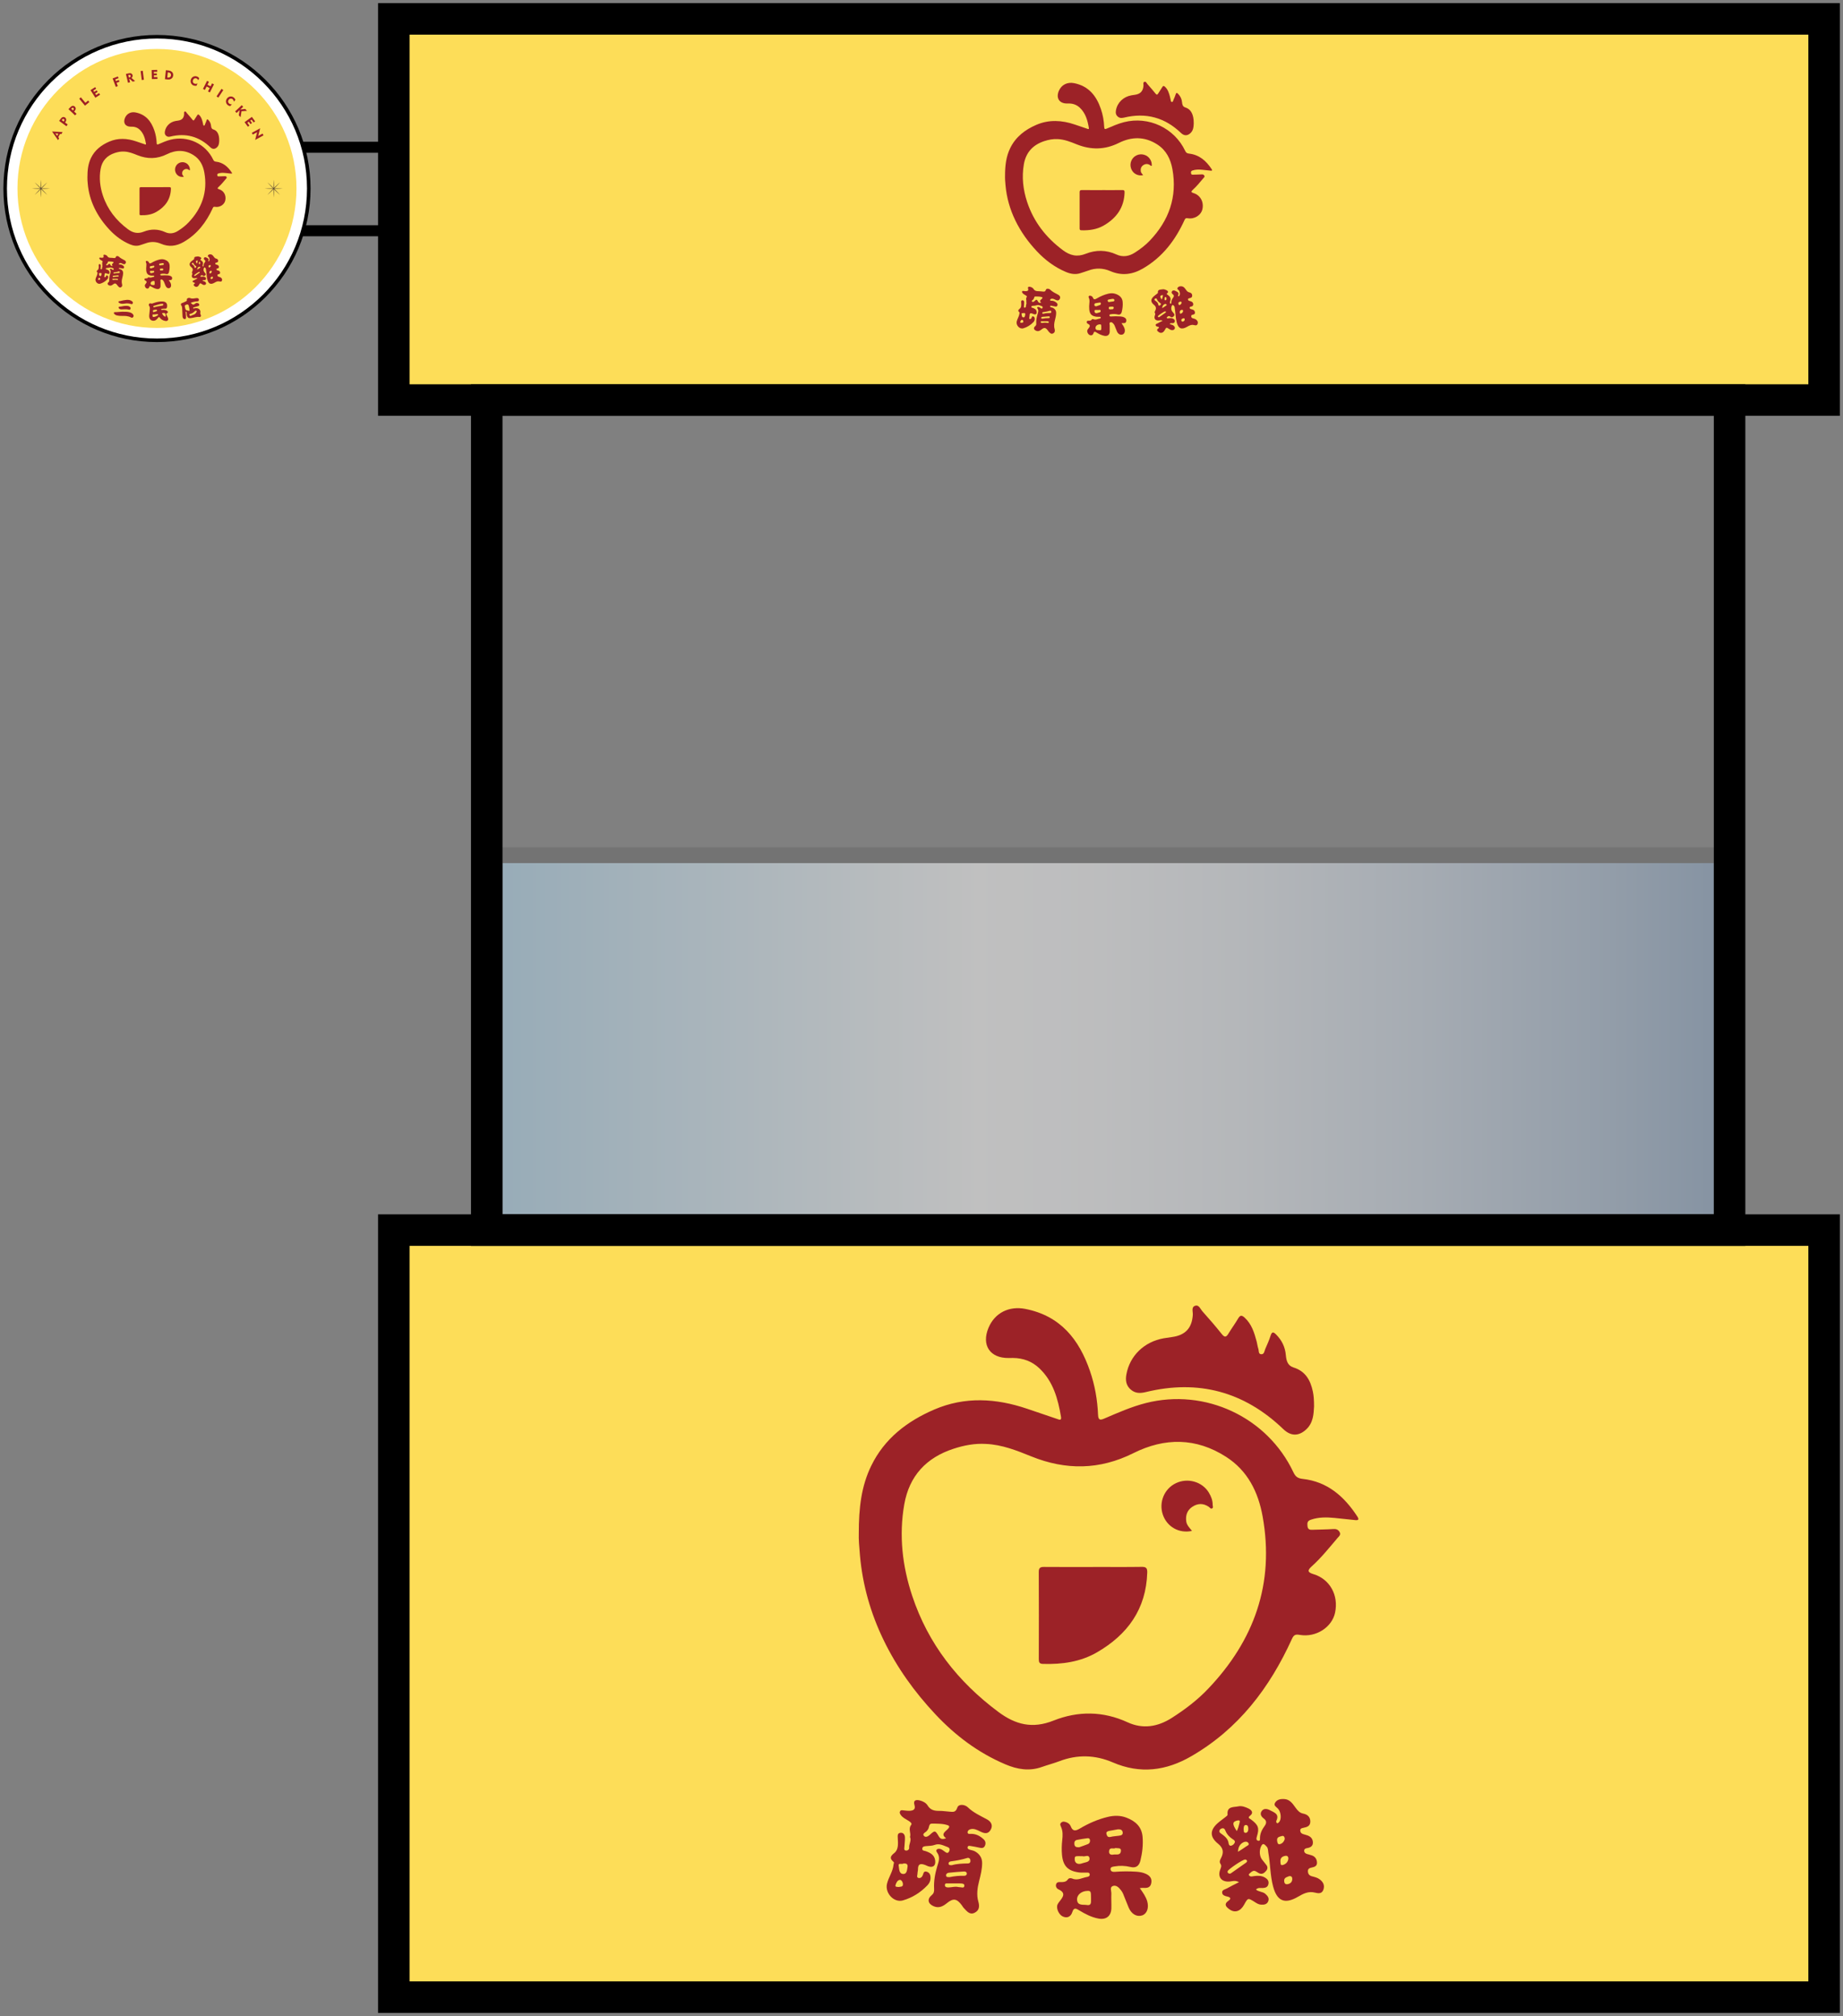 <?xml version="1.0" encoding="utf-8"?>
<!-- Generator: Adobe Illustrator 16.0.0, SVG Export Plug-In . SVG Version: 6.00 Build 0)  -->
<!DOCTYPE svg PUBLIC "-//W3C//DTD SVG 1.0//EN" "http://www.w3.org/TR/2001/REC-SVG-20010904/DTD/svg10.dtd">
<svg version="1.0" id="圖層_1" xmlns="http://www.w3.org/2000/svg" xmlns:xlink="http://www.w3.org/1999/xlink" x="0px" y="0px"
	 width="1170px" height="1280px" viewBox="0 0 1170 1280" style="enable-background:new 0 0 1170 1280;" xml:space="preserve">
<rect x="0" y="0" width="1170" height="1280" fill="#808080" stroke="none"/>
<g>
	<g style="opacity:0.5;">
		<linearGradient id="SVGID_2_" gradientUnits="userSpaceOnUse" x1="314" y1="659.5" x2="1093" y2="659.5">
			<stop  offset="0" style="stop-color:#AED7EF"/>
			<stop  offset="0.393" style="stop-color:#FFFFFF"/>
			<stop  offset="0.485" style="stop-color:#F9FAFC"/>
			<stop  offset="0.61" style="stop-color:#E8EDF3"/>
			<stop  offset="0.754" style="stop-color:#CBD7E5"/>
			<stop  offset="0.911" style="stop-color:#A4B9D1"/>
			<stop  offset="1" style="stop-color:#8AA5C4"/>
		</linearGradient>
		<rect x="314" y="543" style="fill:url(#SVGID_2_);" width="779" height="233"/>
		<path style="fill:#666666;" d="M1088,548v223H319V548H1088 M1098,538h-9.721H319.22H309v9.772v222.763V781h10.22h769.059H1098
			v-10.465V547.772V538L1098,538z"/>
	</g>
	<g>
		<rect x="265" y="70" width="15" height="100"/>
		<g>
			<rect x="190" y="90" width="80" height="7"/>
			<rect x="190" y="143" width="80" height="7"/>
		</g>
		<g>
			<path d="M99.65,22.193c-53.848,0-97.5,43.654-97.5,97.5c0,53.847,43.652,97.5,97.5,97.5c53.847,0,97.499-43.654,97.499-97.5
				C197.149,65.847,153.497,22.193,99.65,22.193z M99.65,211.52c-50.721,0-91.83-41.116-91.83-91.828
				c0-50.711,41.109-91.827,91.83-91.827c50.72,0,91.829,41.116,91.829,91.827C191.479,170.404,150.37,211.52,99.65,211.52z"/>
			<path style="fill:#FFFFFF;" d="M194.894,119.692c0,52.597-42.638,95.242-95.243,95.242c-52.606,0-95.244-42.645-95.244-95.242
				c0-52.597,42.638-95.241,95.244-95.241C152.256,24.451,194.894,67.096,194.894,119.692z"/>
			<path style="fill:#FDDD58;" d="M188.211,119.668c0,48.913-39.652,88.556-88.561,88.556s-88.562-39.643-88.562-88.556
				c0-48.91,39.653-88.563,88.562-88.563S188.211,70.758,188.211,119.668z"/>
			<g>
				<path style="fill:#9E1F24;" d="M36.867,88.993l-3.766-5.416l0.044-0.074l6.558,0.343l-0.694,1.261l-0.903-0.086l-1.123,2.038
					l0.554,0.724L36.867,88.993z M36.31,86.232l0.724-1.317l-1.93-0.218L36.31,86.232z"/>
				<path style="fill:#9E1F24;" d="M42.162,80.141l-4.621-3.393l0.876-1.19c0.272-0.359,0.507-0.638,0.718-0.809
					c0.211-0.173,0.441-0.301,0.688-0.376c0.255-0.074,0.504-0.096,0.766-0.052c0.258,0.043,0.492,0.141,0.703,0.296
					c0.464,0.343,0.712,0.785,0.744,1.315c0.031,0.533-0.166,1.083-0.583,1.653c-0.047,0.057-0.078,0.103-0.103,0.134
					c-0.023,0.031-0.044,0.057-0.062,0.075l1.686,1.242L42.162,80.141z M39.314,76.119l-0.112,0.15l1.233,0.905l0.146-0.197
					c0.206-0.286,0.31-0.538,0.312-0.761c0-0.223-0.102-0.411-0.305-0.563c-0.213-0.149-0.419-0.192-0.621-0.12
					C39.763,75.605,39.542,75.805,39.314,76.119z"/>
				<path style="fill:#9E1F24;" d="M47.641,73.248l-4.16-3.946l1.016-1.066c0.316-0.332,0.584-0.567,0.818-0.717
					c0.229-0.147,0.474-0.24,0.724-0.287c0.261-0.042,0.516-0.032,0.767,0.047c0.246,0.068,0.47,0.201,0.655,0.38
					c0.423,0.398,0.614,0.865,0.577,1.397c-0.031,0.53-0.299,1.056-0.787,1.568c-0.043,0.055-0.085,0.091-0.112,0.12
					c-0.028,0.022-0.052,0.048-0.076,0.068l1.522,1.44L47.641,73.248z M45.316,68.898l-0.129,0.138l1.109,1.052l0.17-0.178
					c0.239-0.25,0.371-0.49,0.398-0.713c0.031-0.219-0.043-0.422-0.229-0.598c-0.189-0.177-0.388-0.241-0.602-0.197
					C45.829,68.452,45.588,68.615,45.316,68.898z"/>
				<path style="fill:#9E1F24;" d="M53.943,67.096l-3.646-4.42l1.054-0.873l2.867,3.476l1.719-1.426l0.785,0.951L53.943,67.096z"/>
				<path style="fill:#9E1F24;" d="M60.544,62.047l-3.093-4.818l2.973-1.906l0.635,0.994l-1.852,1.19l0.559,0.869l1.588-1.019
					l0.636,0.988l-1.591,1.019l0.613,0.951l1.88-1.2l0.649,1.014L60.544,62.047z"/>
				<path style="fill:#9E1F24;" d="M73.518,55.161l-2.014-5.364l3.333-1.25l0.412,1.085l-2.065,0.78l0.404,1.066l1.845-0.692
					l0.407,1.082l-1.845,0.695l0.796,2.119L73.518,55.161z"/>
				<path style="fill:#9E1F24;" d="M81.269,52.554l-1.346-5.571l1.437-0.348c0.451-0.114,0.816-0.168,1.084-0.168
					c0.269,0,0.516,0.044,0.741,0.142c0.244,0.095,0.45,0.239,0.615,0.435c0.168,0.192,0.282,0.407,0.345,0.647
					c0.082,0.357,0.064,0.685-0.049,0.989c-0.113,0.31-0.323,0.577-0.62,0.804l2.274,1.986l-1.518,0.363l-2.015-1.824l-0.188,0.047
					l0.531,2.184L81.269,52.554z M81.678,47.632l-0.221,0.047l0.375,1.548l0.28-0.067c0.334-0.082,0.575-0.21,0.72-0.39
					c0.139-0.177,0.185-0.395,0.126-0.649c-0.067-0.264-0.197-0.441-0.397-0.515C82.358,47.529,82.063,47.54,81.678,47.632z"/>
				<path style="fill:#9E1F24;" d="M89.996,50.803l-0.725-5.692l1.356-0.169l0.724,5.681L89.996,50.803z"/>
				<path style="fill:#9E1F24;" d="M96.403,50.2l-0.126-5.734l3.53-0.076l0.028,1.18l-2.202,0.049l0.023,1.036l1.889-0.042
					l0.021,1.174l-1.881,0.04l0.024,1.134l2.233-0.051l0.021,1.204L96.403,50.2z"/>
				<path style="fill:#9E1F24;" d="M104.715,50.284l0.598-5.701l1.518,0.161c1.061,0.114,1.869,0.451,2.416,1.022
					c0.555,0.573,0.777,1.302,0.688,2.185c-0.057,0.526-0.221,0.987-0.505,1.372c-0.278,0.385-0.663,0.686-1.155,0.902
					c-0.273,0.126-0.576,0.201-0.888,0.237c-0.317,0.035-0.7,0.03-1.151-0.021L104.715,50.284z M106.193,49.205l0.294,0.026
					c0.598,0.065,1.079-0.03,1.442-0.286c0.367-0.252,0.577-0.631,0.629-1.136c0.056-0.514-0.076-0.935-0.378-1.257
					c-0.306-0.328-0.751-0.521-1.347-0.577l-0.302-0.038L106.193,49.205z"/>
				<path style="fill:#9E1F24;" d="M125.859,50.973c-0.148-0.323-0.324-0.587-0.523-0.784c-0.203-0.203-0.434-0.353-0.7-0.438
					c-0.456-0.154-0.885-0.128-1.285,0.085c-0.397,0.215-0.688,0.576-0.858,1.071c-0.172,0.493-0.165,0.942,0.018,1.351
					c0.181,0.41,0.51,0.69,0.968,0.855c0.278,0.09,0.568,0.132,0.883,0.108c0.31-0.022,0.646-0.096,0.997-0.236l-0.58,1.411
					c-0.287,0.079-0.58,0.11-0.885,0.094c-0.305-0.01-0.607-0.07-0.898-0.167c-0.324-0.117-0.608-0.266-0.869-0.466
					c-0.257-0.202-0.474-0.444-0.652-0.723c-0.258-0.396-0.408-0.816-0.46-1.282c-0.049-0.453,0.007-0.916,0.168-1.388
					c0.133-0.4,0.332-0.749,0.593-1.053c0.263-0.306,0.563-0.548,0.917-0.73c0.362-0.172,0.736-0.278,1.134-0.297
					c0.393-0.029,0.784,0.029,1.167,0.162c0.304,0.1,0.579,0.249,0.827,0.424c0.246,0.183,0.466,0.405,0.658,0.661L125.859,50.973z"
					/>
				<path style="fill:#9E1F24;" d="M128.863,56.46l2.573-5.117l1.208,0.608l-0.94,1.877l1.975,0.989l0.94-1.874l1.202,0.602
					l-2.575,5.121l-1.201-0.601l1.079-2.148l-1.975-0.993l-1.079,2.146L128.863,56.46z"/>
				<path style="fill:#9E1F24;" d="M137.467,61.215l3.146-4.789l1.143,0.749l-3.146,4.792L137.467,61.215z"/>
				<path style="fill:#9E1F24;" d="M148.385,64.52c-0.029-0.358-0.1-0.666-0.221-0.924c-0.114-0.252-0.281-0.469-0.496-0.647
					c-0.372-0.308-0.785-0.435-1.238-0.377c-0.454,0.069-0.845,0.299-1.174,0.706c-0.333,0.405-0.487,0.824-0.463,1.274
					c0.029,0.444,0.236,0.821,0.609,1.135c0.228,0.182,0.49,0.322,0.787,0.418c0.303,0.087,0.641,0.125,1.018,0.12l-1.039,1.118
					c-0.292-0.026-0.583-0.101-0.858-0.218c-0.28-0.112-0.541-0.276-0.784-0.474c-0.259-0.213-0.476-0.458-0.648-0.738
					c-0.172-0.281-0.29-0.578-0.362-0.907c-0.104-0.458-0.097-0.914,0.022-1.356c0.11-0.445,0.327-0.864,0.641-1.244
					c0.269-0.329,0.581-0.586,0.926-0.778c0.348-0.197,0.719-0.321,1.115-0.359c0.396-0.042,0.784-0.005,1.161,0.11
					c0.378,0.116,0.729,0.302,1.039,0.561c0.247,0.208,0.46,0.436,0.624,0.69c0.169,0.25,0.297,0.539,0.388,0.844L148.385,64.52z"/>
				<path style="fill:#9E1F24;" d="M149.281,70.728l4.18-3.924l0.924,0.987l-1.82,1.703l3.11-0.321l1.121,1.187l-3.47,0.291
					l-0.598,3.753l-1.13-1.207l0.528-3.291l-1.924,1.802L149.281,70.728z"/>
				<path style="fill:#9E1F24;" d="M155.256,77.578l4.633-3.382l2.078,2.849l-0.955,0.701l-1.297-1.777l-0.836,0.611l1.109,1.521
					l-0.947,0.692l-1.11-1.523l-0.911,0.668l1.314,1.802l-0.975,0.715L155.256,77.578z"/>
				<path style="fill:#9E1F24;" d="M159.872,84.338l5.188-2.845l0.059,0.111l-1.209,4.733l2.77-1.519l0.608,1.11l-5.218,2.866
					l-0.059-0.106l1.209-4.751l-2.74,1.506L159.872,84.338z"/>
			</g>
			<g>
				<path style="fill-rule:evenodd;clip-rule:evenodd;fill:#9C2227;" d="M55.497,112.66c-0.006-4.624,0.45-8.653,2.284-12.415
					c2.443-5.024,6.605-8.195,11.569-10.336c5.64-2.432,11.38-2.086,17.095-0.146c1.831,0.624,3.649,1.249,5.484,1.862
					c0.35,0.118,0.869,0.39,0.73-0.394c-0.561-3.312-1.431-6.492-3.979-8.912c-1.365-1.291-3.006-1.889-4.872-1.897
					c-0.254-0.007-0.511,0.008-0.768,0.008c-3.441,0.039-5.04-2.359-3.704-5.555c1.168-2.777,3.804-4.051,6.769-3.469
					c6.431,1.264,9.883,5.583,11.884,11.429c0.897,2.604,1.364,5.29,1.48,8.03c0.042,0.956,0.355,1.033,1.109,0.709
					c2.516-1.078,5.011-2.186,7.673-2.866c10.894-2.77,22.327,2.565,27.121,12.719c0.364,0.776,0.771,1.12,1.671,1.218
					c4.576,0.496,7.672,3.224,10.084,6.926c0.355,0.557,0.189,0.711-0.391,0.651c-1.268-0.127-2.538-0.266-3.804-0.398
					c-1.46-0.143-2.9-0.161-4.325,0.32c-0.639,0.213-0.707,0.535-0.652,1.136c0.063,0.683,0.411,0.741,0.94,0.72
					c1.239-0.05,2.484-0.046,3.716-0.127c0.531-0.038,0.915,0.019,1.217,0.493c0.348,0.538-0.064,0.821-0.334,1.132
					c-1.533,1.8-3.004,3.663-4.776,5.248c-0.827,0.749-0.72,1.095,0.339,1.412c2.999,0.897,4.66,3.859,3.973,7.086
					c-0.571,2.694-3.519,4.591-6.482,4.082c-0.785-0.137-1.099-0.028-1.452,0.756c-4.073,8.962-9.802,16.521-18.48,21.543
					c-4.63,2.684-9.396,3.313-14.438,1.136c-3.209-1.382-6.502-1.484-9.805-0.224c-1.056,0.398-2.153,0.685-3.219,1.061
					c-2.307,0.829-4.523,0.451-6.701-0.474c-4.983-2.111-9.196-5.281-12.886-9.216c-3.841-4.096-7.087-8.612-9.526-13.669
					c-2.366-4.895-3.84-10.058-4.328-15.499C55.577,115.217,55.453,113.694,55.497,112.66z M78.838,96.221
					c-2.023-0.119-3.986,0.256-5.908,0.883c-5.018,1.629-8.148,4.983-9.072,10.213c-1.005,5.72-0.358,11.358,1.455,16.826
					c2.934,8.828,8.391,15.79,15.83,21.335c3.187,2.37,6.271,3.139,10.152,1.597c4.468-1.779,9.09-1.767,13.61,0.317
					c2.802,1.29,5.558,0.83,8.122-0.81c2.406-1.534,4.685-3.261,6.646-5.321c8.507-8.918,12.255-19.39,10.047-31.703
					c-0.81-4.504-2.739-8.404-6.713-10.96c-5.529-3.555-11.289-3.56-17.059-0.674c-6.182,3.089-12.396,3.152-18.719,0.601
					C84.523,97.43,81.814,96.35,78.838,96.221z"/>
				<path style="fill-rule:evenodd;clip-rule:evenodd;fill:#9C2227;" d="M139.17,89.334c-0.078,1.323-0.104,3.021-1.5,4.274
					c-1.374,1.242-2.811,1.18-4.15-0.106c-7.177-6.886-15.608-9.165-25.275-6.81c-0.984,0.234-1.852,0.269-2.678-0.39
					c-0.95-0.758-1.087-1.753-0.888-2.859c0.622-3.437,3.275-6.003,6.852-6.637c0.5-0.087,1.01-0.165,1.512-0.23
					c2.479-0.33,3.693-1.652,3.846-4.099c0.036-0.577-0.32-1.414,0.434-1.653c0.699-0.229,0.968,0.624,1.353,1.045
					c1.216,1.359,2.409,2.738,3.544,4.164c0.582,0.735,0.86,0.497,1.247-0.135c0.569-0.938,1.222-1.821,1.771-2.763
					c0.378-0.636,0.69-0.566,1.173-0.131c1.314,1.197,1.785,2.8,2.221,4.425c0.115,0.424,0.149,0.867,0.293,1.277
					c0.132,0.375-0.028,1.029,0.576,1.033c0.532,0.006,0.543-0.612,0.711-0.986c0.356-0.8,0.713-1.604,0.976-2.438
					c0.257-0.79,0.547-0.68,1.026-0.192c1.049,1.06,1.649,2.305,1.775,3.783c0.088,0.993,0.322,1.93,1.398,2.258
					c2.198,0.68,3.122,2.333,3.565,4.42C139.117,87.375,139.166,88.17,139.17,89.334z"/>
				<path style="fill-rule:evenodd;clip-rule:evenodd;fill:#9C2227;" d="M128.488,178.129c0.529,0.466,1.236,0.361,1.721,0.79
					c0.416,0.374,0.744,0.751,0.56,1.309c-0.206,0.624-0.756,0.723-1.337,0.687c-0.455-0.026-0.819-0.266-1.19-0.505
					c-1.224-0.769-1.226-0.766-1.916,0.495c-0.67,1.228-1.699,1.585-2.688,0.878c-0.601-0.424-1.139-0.93-0.184-1.603
					c0.537-0.367,0.336-0.636-0.197-0.751c-0.438-0.098-0.934-0.224-0.98-0.716c-0.047-0.547,0.566-0.593,0.916-0.8
					c0.645-0.374,1.32-0.692,2.188-1.133c-0.738-0.395-1.218-0.165-1.688-0.122c-1.515,0.15-2.29-0.814-1.759-2.206
					c0.133-0.351,0.29-0.67,0.046-1.034c-0.243-0.352-0.107-0.683,0.076-1.021c0.587-1.112,0.42-1.918-0.526-2.685
					c-1.494-1.208-1.548-2.423-0.127-3.727c0.43-0.395,0.92-0.714,1.373-1.085c0.192-0.153,0.519-0.365,0.502-0.523
					c-0.166-1.595,1.141-1.343,1.98-1.53c0.628-0.138,1.31,0.125,1.896,0.411c0.541,0.271,0.935,0.77,0.299,1.271
					c-0.572,0.446-0.133,0.528,0.132,0.73c1.359,1.016,1.565,1.58,1.077,3.139c-0.115,0.371-0.146,0.704,0.27,0.776
					c0.383,0.063,0.293-0.333,0.301-0.553c0.021-0.847,0.404-1.551,0.877-2.204c0.371-0.515,0.339-0.943-0.156-1.317
					c-0.502-0.373-0.783-0.854-0.397-1.399c0.38-0.523,1.009-0.412,1.495-0.152c0.746,0.403,1.809,0.682,1.188,1.957
					c-0.049,0.096-0.008,0.325,0.077,0.39c0.192,0.151,0.315-0.049,0.432-0.17c0.459-0.472,0.371-1.805-0.185-2.432
					c-0.297-0.34-0.896-0.568-0.538-1.138c0.357-0.577,0.986-0.685,1.639-0.654c1.084,0.044,1.606,0.905,2.133,1.623
					c0.392,0.534,0.733,0.924,1.403,1.06c0.712,0.152,1.261,0.547,1.281,1.402c0.024,0.896-0.598,1.068-1.264,1.206
					c-0.292,0.065-0.6,0.108-0.586,0.508c0.011,0.332,0.203,0.534,0.506,0.634c0.242,0.079,0.486,0.149,0.729,0.221
					c0.671,0.203,1.083,0.647,1.096,1.341c0.01,0.663-0.47,0.929-1.071,1.026c-0.258,0.043-0.517,0.127-0.531,0.442
					c-0.015,0.333,0.188,0.536,0.502,0.631c0.308,0.096,0.634,0.164,0.941,0.277c0.617,0.234,0.905,0.736,0.91,1.36
					c0.006,0.604-0.49,0.758-0.966,0.859c-0.391,0.086-0.717,0.21-0.704,0.679c0.012,0.493,0.248,0.8,0.753,0.935
					c0.486,0.127,0.992,0.24,1.413,0.556c0.643,0.484,0.959,1.107,0.681,1.903c-0.28,0.807-0.973,0.684-1.567,0.532
					c-1.188-0.302-2.142,0.206-3.089,0.759c-2.443,1.426-3.87,0.821-4.592-1.899c-0.536-2.024-0.505-4.119-0.866-6.159
					c-0.067-0.4-0.026-0.86-0.31-1.145c-0.299-0.303-0.684-0.909-1.075,0.045c-0.309,0.758-0.258,1.809,0.322,2.454
					c0.222,0.237,0.39,0.521,0.612,0.771c0.351,0.384,0.365,0.798,0.041,1.174c-0.336,0.404-0.748,0.725-1.329,0.431
					c-0.192-0.096-0.37-0.235-0.563-0.336c-0.452-0.247-0.752,0.043-1.056,0.309c-0.132,0.113-0.332,0.257-0.184,0.439
					c0.246,0.305,0.598,0.168,0.922,0.123c0.695-0.096,1.39-0.092,2.014,0.282c0.441,0.255,0.725,0.624,0.616,1.167
					c-0.108,0.582-0.53,0.718-1.048,0.745C129.352,177.874,128.93,177.718,128.488,178.129z M126.518,172.61
					c-0.478-0.005-3.091,1.796-3.215,2.13c-0.055,0.149-0.037,0.283,0.097,0.384c0.157,0.118,0.352,0.125,0.505,0.017
					c0.924-0.637,1.842-1.29,2.756-1.938c0.16-0.116,0.273-0.278,0.139-0.455C126.724,172.651,126.555,172.625,126.518,172.61z
					 M124.633,169.385c-0.018-0.269-0.217-0.379-0.395-0.495c-0.593-0.39-1.07-0.872-1.346-1.537
					c-0.111-0.278-0.241-0.551-0.624-0.466c-0.219,0.047-0.417,0.17-0.479,0.397c-0.103,0.362,0.211,0.5,0.438,0.666
					c0.598,0.437,1.146,0.891,1.24,1.701c0.029,0.256,0.197,0.516,0.526,0.407C124.316,169.952,124.539,169.714,124.633,169.385z
					 M125.192,171.191c0.504-0.321,1.021-0.621,1.506-0.982c0.193-0.139,0.64-0.257,0.403-0.621
					c-0.186-0.292-0.56-0.313-0.888-0.158C125.561,169.754,125.217,170.315,125.192,171.191z M132.987,172.979
					c0.044,0.25-0.06,0.757,0.402,0.652c0.517-0.119,0.965-0.503,1.048-1.099c0.052-0.36-0.119-0.663-0.549-0.588
					C133.348,172.04,132.94,172.292,132.987,172.979z M134.595,175.674c-0.408,0.188-0.996,0.239-0.911,0.958
					c0.04,0.398,0.248,0.591,0.648,0.51c0.521-0.105,0.838-0.411,0.833-0.967C135.164,175.836,135.014,175.619,134.595,175.674z
					 M133.787,168.818c-0.027-0.368-0.178-0.624-0.534-0.52c-0.39,0.115-0.919,0.169-0.878,0.757
					c0.021,0.299,0.088,0.807,0.438,0.75C133.305,169.728,133.672,169.323,133.787,168.818z M124.979,167.391
					c0.126-0.316,0.216-0.503,0.273-0.695c0.088-0.273,0.151-0.55,0.227-0.832c0.114-0.408-0.022-0.515-0.437-0.414
					C124.15,165.665,124.1,166.108,124.979,167.391z M126.221,167.016c0.063,0.27-0.056,0.678,0.345,0.695
					c0.382,0.003,0.519-0.363,0.521-0.7c0-0.327-0.05-0.746-0.452-0.741C126.231,166.278,126.258,166.706,126.221,167.016z"/>
				<path style="fill-rule:evenodd;clip-rule:evenodd;fill:#9C2227;" d="M64.908,168.471c0.236-0.733-0.378-1.481,0.217-2.22
					c0.237-0.295-0.251-0.613-0.563-0.8c-0.467-0.285-0.971-0.515-1.31-0.974c-0.145-0.203-0.311-0.419-0.183-0.695
					c0.146-0.315,0.407-0.223,0.663-0.199c0.398,0.039,0.801,0.101,1.195,0.07c0.635-0.052,1.034-0.283,0.799-1.063
					c-0.277-0.922,0.338-0.991,0.984-0.835c0.572,0.146,1.133,0.431,1.44,0.935c0.515,0.843,1.258,0.996,2.147,0.984
					c0.615-0.01,1.229,0.108,1.848,0.141c0.611,0.036,1.135,0.223,1.459-0.743c0.253-0.748,1.42-0.548,1.904-0.077
					c1.041,1.007,2.3,1.567,3.523,2.229c0.7,0.374,1.197,1.037,0.707,1.915c-0.518,0.915-1.246,0.663-1.982,0.297
					c-0.553-0.279-1.121-0.569-1.771-0.38c-0.251,0.072-0.485,0.262-0.492,0.538c-0.015,0.385,0.352,0.311,0.57,0.304
					c0.941-0.026,1.697,0.373,2.357,0.983c0.356,0.324,0.459,0.747,0.257,1.201c-0.238,0.529-0.673,0.438-1.119,0.336
					c-0.503-0.105-0.997-0.213-1.502-0.283c-0.195-0.03-0.483-0.091-0.557,0.178c-0.08,0.318,0.172,0.435,0.433,0.51
					c0.31,0.093,0.642,0.143,0.915,0.295c0.83,0.455,1.315,1.183,1.315,2.128c0,1.142-0.276,2.232-0.561,3.357
					c-0.288,1.126-0.505,2.479-0.145,3.724c0.251,0.862,0.213,1.623-0.663,2.067c-0.904,0.453-1.407-0.252-1.936-0.792
					c-0.181-0.174-0.307-0.408-0.458-0.616c-0.9-1.195-1.544-1.307-2.72-0.348c-0.732,0.598-1.47,0.961-2.396,0.58
					c-1.111-0.463-1.272-1.341-0.368-2.076c0.398-0.328,0.446-0.713,0.42-1.163c-0.076-1.399,0.171-2.754,0.569-4.094
					c0.25-0.85,0.631-1.681-0.04-2.586c-0.348-0.467,0.102-0.745,0.589-0.627c0.299,0.072,0.578,0.298,0.835,0.491
					c0.295,0.223,0.573,0.4,0.802-0.035c0.174-0.333,0.129-0.652-0.276-0.802c-0.772-0.271-1.494-0.733-2.403-0.388
					c-0.461,0.175-1,0.156-1.505,0.211c-0.332,0.037-0.717,0.037-0.746,0.471c-0.026,0.405,0.363,0.361,0.622,0.454
					c0.855,0.304,1.631,0.697,1.751,1.729c0.117,0.961-0.407,1.369-1.308,1.049c-0.168-0.069-0.329-0.158-0.497-0.216
					c-0.766-0.295-1.376-0.316-1.358,0.779c0.001,0.248-0.092,0.507-0.089,0.757c0.007,0.296-0.244,0.735,0.196,0.838
					c0.374,0.089,0.681-0.203,0.805-0.587c0.1-0.316,0.166-0.69,0.627-0.582c0.434,0.099,0.688,0.398,0.746,0.839
					c0.085,0.646-0.08,1.178-0.555,1.685c-1.267,1.318-2.762,2.265-4.495,2.765c-1.651,0.477-3.317-1.336-2.935-3.026
					c0.28-1.228,1.092-2.26,1.208-3.543c0.015-0.198,0.179-0.366-0.024-0.529c-0.719-0.62-0.588-1.017,0.159-1.607
					c0.822-0.652,0.689-1.768,0.643-2.727c-0.023-0.488-0.075-0.933,0.501-0.994c0.527-0.062,0.803,0.358,0.818,0.831
					c0.022,0.582-0.07,1.167-0.094,1.744c-0.014,0.266-0.152,0.647,0.29,0.692c0.323,0.031,0.606-0.216,0.578-0.533
					C64.694,169.76,65.22,169.148,64.908,168.471z M71.542,168.702c-0.812-0.572-0.479-0.963,0.018-1.412
					c0.269-0.243,0.905-0.759,0.31-0.972c-0.9-0.32-1.936-0.29-2.914-0.306c-0.636-0.01-0.482,0.717-0.744,1.067
					c-0.102,0.144-0.203,0.306-0.343,0.412c-0.291,0.213-0.734,0.446-0.371,0.812c0.295,0.297,0.739,0.063,1.054-0.225
					c0.905-0.832,1.004-0.84,1.631,0.248C70.484,168.842,70.818,168.976,71.542,168.702z M72.605,173.656
					c0.881-0.258,1.896-0.306,2.919-0.319c0.376-0.007,0.528-0.221,0.492-0.561c-0.044-0.35-0.279-0.539-0.609-0.438
					c-0.976,0.298-1.968,0.486-2.979,0.617c-0.21,0.023-0.447,0.152-0.431,0.413C72.017,173.667,72.274,173.656,72.605,173.656z
					 M72.218,175.847c0.833-0.177,1.731-0.264,2.648-0.242c0.224,0.011,0.458-0.103,0.481-0.352
					c0.031-0.327-0.248-0.449-0.503-0.438c-0.946,0.053-1.888,0.133-2.828,0.235c-0.262,0.031-0.509,0.22-0.477,0.514
					C71.582,175.918,71.902,175.836,72.218,175.847z M73.674,177.653c0.16,0.021,0.268,0.052,0.376,0.047
					c0.319-0.011,0.823,0.273,0.85-0.289c0.019-0.385-0.447-0.395-0.771-0.4c-0.722-0.009-1.444-0.014-2.171,0
					c-0.256,0.005-0.663-0.11-0.635,0.343c0.027,0.363,0.384,0.395,0.676,0.389C72.572,177.734,73.143,177.542,73.674,177.653z
					 M63.682,173.351c-0.241,0.21-0.969-0.185-0.852,0.408c0.113,0.554,0.011,1.521,0.882,1.515c0.622,0,0.66-0.769,0.742-1.291
					C64.543,173.438,64.202,173.29,63.682,173.351z M62.839,177.671c0.277-0.098,0.765,0.044,0.771-0.491
					c0.008-0.375-0.275-0.847-0.553-0.823c-0.472,0.038-0.709,0.577-0.821,1.003C62.153,177.689,62.563,177.629,62.839,177.671z"/>
				<path style="fill-rule:evenodd;clip-rule:evenodd;fill:#9C2227;" d="M107.146,177.874c0.336,0.498,0.602,0.833,0.812,1.209
					c0.217,0.379,0.423,0.776,0.542,1.185c0.358,1.229-0.035,2.309-0.91,2.616c-0.975,0.337-1.971-0.222-2.486-1.422
					c-0.354-0.834-0.669-1.685-1.016-2.522c-0.101-0.234-0.224-0.454-0.381-0.652c-0.389-0.5-0.881-1.043-1.529-0.798
					c-0.595,0.216-0.248,0.907-0.264,1.382c-0.039,0.906,0.027,1.821,0.002,2.728c-0.051,1.406-0.943,2.118-2.328,1.878
					c-1.312-0.235-2.476-0.846-3.599-1.528c-0.564-0.34-0.966-0.579-1.254,0.338c-0.241,0.769-0.87,1.19-1.727,0.809
					c-0.758-0.333-1.282-1.539-0.986-2.209c0.082-0.192,0.221-0.374,0.351-0.545c0.629-0.806,1.276-1.583-0.186-2.248
					c-0.303-0.138-0.557-0.507-0.429-0.928c0.144-0.458,0.543-0.411,0.904-0.4c0.489,0.005,0.938-0.032,1.258-0.49
					c0.186-0.268,0.518-0.288,0.8-0.167c0.982,0.434,1.849-0.154,2.763-0.299c0.246-0.037,0.517-0.186,0.449-0.505
					c-0.071-0.342-0.376-0.283-0.627-0.288c-0.435-0.011-0.878,0.032-1.308-0.024c-2.07-0.271-2.953-1.176-3.152-3.223
					c-0.085-0.91-0.056-1.824,0.043-2.732c0.092-0.799,0.132-1.599-0.196-2.368c-0.132-0.308-0.316-0.598,0.044-0.874
					c0.305-0.235,0.634-0.125,0.937-0.018c0.353,0.134,0.65,0.392,0.777,0.732c0.378,0.998,0.927,0.848,1.687,0.403
					c1.603-0.953,3.297-1.691,5.124-2.133c1.17-0.28,2.321-0.289,3.438,0.145c1.634,0.627,2.808,1.653,2.958,3.545
					c0.119,1.475-0.052,2.915-0.4,4.336c-0.231,0.975-0.809,1.429-1.843,1.174c-0.966-0.231-1.943-0.268-2.928-0.096
					c-0.315,0.062-0.745,0.07-0.721,0.507c0.032,0.472,0.451,0.512,0.832,0.482c1.308-0.103,2.621-0.108,3.934-0.018
					c0.62,0.047,1.222,0.145,1.794,0.421c0.707,0.347,1.078,0.843,0.93,1.655c-0.152,0.873-0.778,0.943-1.481,0.892
					C107.632,177.816,107.482,177.842,107.146,177.874z M98.179,179.709c0.004-1.211-0.05-1.334-0.62-1.329
					c-1.095,0.005-1.992,0.702-1.945,1.627c0.07,1.149,1.129,0.857,1.77,0.963C98.397,181.15,98.14,180.281,98.179,179.709z
					 M96.006,170.358c0.456-0.162,1.046-0.352,1.611-0.583c0.299-0.127,0.412-0.414,0.368-0.737
					c-0.028-0.261-0.211-0.374-0.461-0.336c-0.646,0.091-1.304,0.173-1.94,0.314c-0.443,0.099-0.52,0.466-0.45,0.868
					C95.206,170.284,95.499,170.388,96.006,170.358z M96.64,172.005c-1.431-0.032-1.431-0.032-1.458,0.469
					c-0.051,0.782,0.547,1.171,1.432,0.819c0.488-0.192,1.367-0.156,1.285-0.896C97.809,171.586,97.003,172.176,96.64,172.005z
					 M103.111,167.065c-0.53,0.096-1.068,0.182-1.593,0.288c-0.292,0.067-0.597,0.175-0.502,0.563
					c0.093,0.374,0.246,0.664,0.748,0.541c0.49-0.122,1.003-0.14,1.507-0.213c0.363-0.05,0.781-0.105,0.729-0.598
					C103.951,167.138,103.562,167.036,103.111,167.065z M102.655,170.504c-0.303,0.253-1.085-0.287-1.157,0.603
					c-0.048,0.537,0.336,0.692,0.784,0.601c0.503-0.101,1.271,0.229,1.39-0.621C103.764,170.394,103.15,170.591,102.655,170.504z"/>
				<path style="fill-rule:evenodd;clip-rule:evenodd;fill:#9C2227;" d="M103.365,196.736c1.064-0.081,1.9,0.135,2.657,0.601
					c0.768,0.472,0.778,1.187-0.05,1.551c-0.57,0.247-0.488,0.511-0.299,0.906c0.259,0.557,0.52,1.121,0.787,1.68
					c0.288,0.615,0.523,1.298,0.078,1.872c-0.476,0.606-1.225,0.5-1.926,0.348c-1.266-0.269-2.329-0.898-3.082-1.923
					c-0.542-0.752-0.783-0.55-1.222,0.063c-0.831,1.154-1.89,2.045-3.44,1.772c-1.561-0.278-2.323-1.624-2.121-3.534
					c0.126-1.195,0.265-2.392,0.344-3.593c0.056-0.783,0.145-1.574-0.422-2.28c-0.271-0.345-0.273-0.846,0.003-1.243
					c0.297-0.416,0.709-0.453,1.165-0.282c0.648,0.237,1.214-0.106,1.792-0.299c1.77-0.587,3.562-1.029,5.452-0.978
					c2.355,0.061,3.406,1.419,2.918,3.7c-0.144,0.68-0.478,0.893-1.122,0.873c-0.618-0.021-1.242,0-1.854,0.084
					c-0.262,0.027-0.775-0.057-0.657,0.472c0.083,0.366,0.44,0.311,0.737,0.259C103.242,196.76,103.387,196.729,103.365,196.736z
					 M102.909,192.917c-1.801,0.106-3.458,0.824-5.179,1.255c-0.354,0.091-0.457,0.348-0.352,0.675
					c0.104,0.338,0.405,0.273,0.636,0.203c1.639-0.502,3.328-0.711,5.009-1.003c0.443-0.075,0.664-0.309,0.635-0.73
					C103.622,192.83,103.226,192.925,102.909,192.917z M97.593,201.241c0.914-0.102,1.738-0.476,2.518-0.961
					c0.197-0.122,0.333-0.314,0.258-0.546c-0.091-0.314-0.379-0.277-0.63-0.277c-0.792-0.003-1.556,0.306-2.369,0.179
					c-0.364-0.055-0.65,0.192-0.529,0.704C96.947,200.799,96.809,201.365,97.593,201.241z M102.836,198.877
					c0.403,0.84,0.846,1.58,1.641,2.047c0.463,0.273,0.65,0.162,0.686-0.375C105.259,198.897,104.647,198.422,102.836,198.877z
					 M98.746,196.65c-0.336,0.049-0.689,0.11-1.051,0.156c-0.707,0.091-0.648,0.641-0.553,1.073
					c0.129,0.592,0.561,0.229,0.868,0.148c0.317-0.081,0.636-0.164,0.936-0.294c0.337-0.151,0.865-0.192,0.741-0.749
					C99.566,196.452,99.085,196.76,98.746,196.65z"/>
				<path style="fill-rule:evenodd;clip-rule:evenodd;fill:#9C2227;" d="M121.038,192.29c1.597,1.442,1.597,1.442,3.182,0.288
					c0.614-0.448,1.851-0.188,2.182,0.498c0.267,0.556,0.103,1.021-0.493,1.218c-0.823,0.28-1.67,0.472-2.496,0.752
					c-0.313,0.098-0.885,0.087-0.785,0.566c0.112,0.587,0.609,0.14,0.891,0.108c0.621-0.065,1.223-0.151,1.841,0.011
					c1.354,0.35,2.084,1.506,1.787,2.888c-0.093,0.412-0.048,0.717,0.2,1.104c0.504,0.78,0.109,1.652-0.738,1.528
					c-1.959-0.268-3.731,0.56-5.602,0.73c-1.267,0.115-1.887-0.211-2.288-1.429c-0.173-0.523-0.207-1.063-0.226-1.609
					c-0.018-0.407,0.095-0.897-0.527-1.187c-0.168,0.483-0.061,0.928,0.01,1.359c0.145,0.793,0.145,1.595,0.137,2.394
					c-0.008,0.457-0.073,0.917-0.592,1.044c-0.5,0.121-0.928-0.072-1.25-0.486c-0.286-0.362-0.371-0.775-0.389-1.221
					c-0.062-1.563-0.157-3.128-0.208-4.694c-0.024-0.81-0.086-1.559-0.609-2.264c-0.528-0.704-0.14-1.302,0.602-1.502
					c0.755-0.203,1.4-0.604,2.087-0.928c0.496-0.225,1.066-0.324,0.845-1.22c-0.167-0.685,1.126-1.407,2.159-0.966
					c1.309,0.568,2.482,0.186,3.717,0.034c0.252-0.031,0.517-0.067,0.76-0.034c0.607,0.084,1.018,0.403,1.045,1.062
					c0.031,0.697-0.402,0.994-1.022,1.016C123.832,191.407,122.455,191.661,121.038,192.29z M120.308,196.567
					c-0.127-0.654-0.27-1.587-0.51-2.5c-0.173-0.66-0.679-0.967-1.339-0.69c-0.586,0.249-1.387,0.306-1.099,1.393
					c0.313,1.15,0.244,2.491,2.014,2.372c0.083-0.007,0.171,0.12,0.265,0.175C120.215,197.676,120.33,197.357,120.308,196.567z
					 M120.993,200.615c1.137-0.755,2.862-0.709,3.615-2.273c0.144-0.309,0.528-0.634,0.142-0.969
					c-0.381-0.322-0.777-0.067-1.073,0.213c-0.853,0.816-1.759,1.534-2.979,1.711c-0.373,0.056-0.475,0.292-0.407,0.628
					C120.357,200.265,120.467,200.563,120.993,200.615z"/>
				<path style="fill-rule:evenodd;clip-rule:evenodd;fill:#9C2227;" d="M77.4,197.939c1.955-0.014,3.452-0.046,4.909,0.364
					c0.962,0.276,1.846,0.682,2.353,1.633c0.275,0.515,0.186,0.987-0.157,1.422c-0.358,0.444-0.846,0.46-1.285,0.224
					c-1.837-1.029-3.836-1.033-5.847-1.008c-1.022,0.01-2.039-0.035-3.039-0.27c-0.463-0.104-0.913-0.258-1.289-0.561
					c-0.393-0.315-0.91-0.661-0.713-1.227c0.177-0.503,0.756-0.292,1.171-0.321C74.956,198.092,76.412,198.003,77.4,197.939z"/>
				<path style="fill-rule:evenodd;clip-rule:evenodd;fill:#9C2227;" d="M80.496,192.604c-0.69,0.07-1.381,0.114-2.064,0.226
					c-0.814,0.136-1.591,0.011-2.354-0.283c-0.419-0.161-0.878-0.375-0.863-0.871c0.015-0.593,0.582-0.395,0.937-0.488
					c1.374-0.364,2.755-0.666,4.177-0.793c1.236-0.111,2.404,0.067,3.421,0.827c0.46,0.341,0.804,0.803,0.536,1.402
					c-0.31,0.674-0.868,0.511-1.412,0.318C82.107,192.669,81.307,192.638,80.496,192.604z"/>
				<path style="fill-rule:evenodd;clip-rule:evenodd;fill:#9C2227;" d="M80.021,194.193c0.855-0.037,1.686,0.077,2.381,0.607
					c0.442,0.333,0.663,0.792,0.442,1.342c-0.237,0.577-0.729,0.537-1.205,0.416c-1.476-0.365-2.971-0.139-4.457-0.119
					c-0.705,0.009-1.326-0.145-1.726-0.737c-0.286-0.42-0.284-0.921,0.365-0.952C77.239,194.686,78.592,194.122,80.021,194.193z"/>
				<path style="fill-rule:evenodd;clip-rule:evenodd;fill:#9C2227;" d="M98.513,118.834c2.989,0,5.977,0.03,8.96-0.014
					c0.817-0.019,1.062,0.217,1.038,1.041c-0.196,6.714-3.605,11.412-9.24,14.672c-3.063,1.771-6.429,2.227-9.911,2.125
					c-0.659-0.015-0.78-0.28-0.78-0.851c0.015-5.358,0.022-10.716-0.005-16.066c-0.004-0.762,0.31-0.918,0.977-0.911
					c2.986,0.024,5.975,0.014,8.962,0.014C98.513,118.839,98.513,118.839,98.513,118.834z"/>
				<path style="fill-rule:evenodd;clip-rule:evenodd;fill:#9C2227;" d="M116.735,112.21c-2.372,0.522-4.589-0.751-5.354-2.978
					c-0.777-2.267,0.259-4.783,2.406-5.797c2.166-1.034,4.824-0.277,6.041,1.726c0.422,0.699,0.717,1.439,0.709,2.268
					c-0.003,0.208,0.148,0.469-0.057,0.617c-0.291,0.205-0.448-0.121-0.641-0.251c-1.021-0.71-2.063-0.676-3.063-0.004
					c-0.934,0.629-1.244,1.569-1.098,2.667C115.773,111.152,116.263,111.613,116.735,112.21z"/>
			</g>
			<g>
				<path style="fill:#534131;" d="M20.386,119.763c0,0,0.177-0.014,0.489-0.033c0.303-0.01,0.741-0.047,1.268-0.062
					c0.528-0.021,1.144-0.039,1.798-0.049c0.66-0.014,1.36-0.014,2.065-0.02c0.699,0.005,1.404,0.005,2.06,0.02
					c0.659,0.01,1.273,0.028,1.798,0.049c0.531,0.015,0.967,0.052,1.273,0.062c0.309,0.019,0.479,0.033,0.479,0.033
					s-0.171,0.01-0.479,0.035c-0.307,0.013-0.742,0.044-1.273,0.058c-0.524,0.021-1.139,0.042-1.798,0.052
					c-0.655,0.015-1.36,0.015-2.06,0.02c-0.705-0.005-1.405-0.005-2.065-0.02c-0.654-0.01-1.27-0.031-1.798-0.052
					c-0.526-0.014-0.965-0.045-1.268-0.058C20.563,119.773,20.386,119.763,20.386,119.763z"/>
				<path style="fill:#534131;" d="M22.035,115.791c0,0,0.13,0.114,0.364,0.322c0.227,0.203,0.556,0.49,0.94,0.852
					c0.389,0.359,0.835,0.78,1.31,1.238c0.474,0.456,0.976,0.948,1.471,1.444c0.497,0.497,0.989,0.999,1.446,1.47
					c0.459,0.478,0.878,0.921,1.238,1.312c0.356,0.384,0.645,0.713,0.851,0.944c0.207,0.224,0.32,0.362,0.32,0.362
					s-0.137-0.116-0.359-0.319c-0.231-0.207-0.565-0.497-0.95-0.86c-0.384-0.352-0.829-0.775-1.305-1.231
					c-0.478-0.456-0.971-0.952-1.473-1.445c-0.492-0.501-0.988-1.001-1.441-1.471c-0.458-0.476-0.881-0.922-1.241-1.311
					c-0.355-0.381-0.649-0.716-0.855-0.944C22.145,115.926,22.035,115.791,22.035,115.791z"/>
				<path style="fill:#534131;" d="M29.976,115.791c0,0-0.113,0.135-0.32,0.362c-0.207,0.229-0.494,0.563-0.851,0.944
					c-0.36,0.388-0.779,0.835-1.238,1.311c-0.459,0.47-0.949,0.97-1.446,1.471c-0.495,0.494-0.997,0.989-1.471,1.445
					c-0.475,0.456-0.921,0.879-1.31,1.231c-0.385,0.363-0.714,0.654-0.94,0.86c-0.234,0.204-0.364,0.319-0.364,0.319
					s0.109-0.138,0.315-0.362c0.206-0.23,0.499-0.56,0.855-0.944c0.356-0.391,0.781-0.834,1.241-1.312
					c0.453-0.472,0.949-0.974,1.441-1.47c0.502-0.496,0.995-0.988,1.473-1.444c0.476-0.458,0.921-0.879,1.305-1.238
					c0.387-0.362,0.719-0.649,0.95-0.852C29.839,115.905,29.976,115.791,29.976,115.791z"/>
				<path style="fill:#534131;" d="M26.006,114.148c0,0,0.015,0.172,0.032,0.48c0.017,0.31,0.044,0.745,0.06,1.271
					c0.021,0.525,0.039,1.146,0.052,1.797c0.013,0.661,0.018,1.362,0.021,2.065c-0.004,0.7-0.007,1.4-0.021,2.057
					c-0.013,0.66-0.031,1.278-0.052,1.804c-0.012,0.529-0.043,0.968-0.06,1.269c-0.018,0.312-0.032,0.484-0.032,0.484
					s-0.015-0.172-0.033-0.484c-0.014-0.301-0.045-0.74-0.064-1.269c-0.02-0.525-0.032-1.144-0.047-1.804
					c-0.014-0.657-0.015-1.356-0.017-2.057c0.002-0.703,0.003-1.404,0.019-2.065c0.013-0.652,0.025-1.272,0.045-1.797
					c0.02-0.527,0.051-0.962,0.064-1.271C25.991,114.32,26.006,114.148,26.006,114.148z"/>
			</g>
			<g>
				<path style="fill:#534131;" d="M168.152,119.763c0,0,0.175-0.014,0.484-0.033c0.306-0.01,0.744-0.047,1.271-0.062
					c0.528-0.021,1.141-0.039,1.799-0.049c0.657-0.014,1.361-0.014,2.065-0.02c0.697,0.005,1.402,0.005,2.057,0.02
					c0.66,0.01,1.275,0.028,1.801,0.049c0.522,0.015,0.964,0.052,1.273,0.062c0.305,0.019,0.48,0.033,0.48,0.033
					s-0.176,0.01-0.48,0.035c-0.31,0.013-0.751,0.044-1.273,0.058c-0.525,0.021-1.141,0.042-1.801,0.052
					c-0.654,0.015-1.359,0.015-2.057,0.02c-0.704-0.005-1.408-0.005-2.065-0.02c-0.658-0.01-1.271-0.031-1.799-0.052
					c-0.526-0.014-0.965-0.045-1.271-0.058C168.327,119.773,168.152,119.763,168.152,119.763z"/>
				<path style="fill:#534131;" d="M169.798,115.791c0,0,0.132,0.114,0.364,0.322c0.228,0.203,0.557,0.49,0.94,0.852
					c0.388,0.359,0.837,0.78,1.313,1.238c0.471,0.456,0.971,0.948,1.469,1.444c0.495,0.497,0.989,0.999,1.445,1.47
					c0.453,0.478,0.876,0.921,1.234,1.312c0.36,0.384,0.648,0.713,0.855,0.944c0.205,0.224,0.322,0.362,0.322,0.362
					s-0.138-0.116-0.369-0.319c-0.222-0.207-0.559-0.497-0.941-0.86c-0.387-0.352-0.836-0.775-1.307-1.231
					c-0.476-0.456-0.973-0.952-1.475-1.445c-0.493-0.501-0.988-1.001-1.441-1.471c-0.456-0.476-0.881-0.922-1.236-1.311
					c-0.358-0.381-0.648-0.716-0.857-0.944C169.911,115.926,169.798,115.791,169.798,115.791z"/>
				<path style="fill:#534131;" d="M177.742,115.791c0,0-0.117,0.135-0.322,0.362c-0.209,0.229-0.495,0.563-0.855,0.944
					c-0.358,0.388-0.781,0.835-1.234,1.311c-0.459,0.47-0.95,0.97-1.445,1.471c-0.498,0.494-0.998,0.989-1.469,1.445
					c-0.477,0.456-0.926,0.879-1.31,1.231c-0.388,0.363-0.717,0.654-0.944,0.86c-0.232,0.204-0.364,0.319-0.364,0.319
					s0.113-0.138,0.317-0.362c0.209-0.23,0.499-0.56,0.857-0.944c0.354-0.391,0.777-0.834,1.236-1.312
					c0.453-0.472,0.948-0.974,1.441-1.47c0.502-0.496,0.999-0.988,1.475-1.444c0.471-0.458,0.92-0.879,1.307-1.238
					c0.384-0.362,0.72-0.649,0.941-0.852C177.604,115.905,177.742,115.791,177.742,115.791z"/>
				<path style="fill:#534131;" d="M173.771,114.148c0,0,0.015,0.172,0.032,0.48c0.008,0.31,0.039,0.745,0.057,1.271
					c0.023,0.525,0.041,1.146,0.053,1.797c0.013,0.661,0.017,1.362,0.021,2.065c-0.004,0.7-0.008,1.4-0.021,2.057
					c-0.012,0.66-0.029,1.278-0.053,1.804c-0.018,0.529-0.049,0.968-0.057,1.269c-0.018,0.312-0.032,0.484-0.032,0.484
					s-0.017-0.172-0.034-0.484c-0.014-0.301-0.045-0.74-0.065-1.269c-0.021-0.525-0.039-1.144-0.051-1.804
					c-0.011-0.657-0.011-1.356-0.016-2.057c0.005-0.703,0.005-1.404,0.018-2.065c0.01-0.652,0.027-1.272,0.052-1.797
					c0.018-0.527,0.049-0.962,0.063-1.271C173.755,114.32,173.771,114.148,173.771,114.148z"/>
			</g>
		</g>
		<circle style="fill:#4D4D4D;" cx="272.403" cy="78.606" r="1.762"/>
		<circle style="fill:#4D4D4D;" cx="272.403" cy="162.606" r="1.762"/>
	</g>
	<g>
		<rect x="250" y="781" style="fill:#FDDD58;" width="908" height="487"/>
		<path d="M1148,791v467H260V791H1148 M1168,771H240v507h928V771L1168,771z"/>
	</g>
	<g>
		<rect x="250" y="12" style="fill:#FDDD58;" width="908" height="242"/>
		<path d="M1148,22v222H260V22H1148 M1168,2H240v262h928V2L1168,2z"/>
	</g>
	<g>
		<path d="M1088,264v507H319V264H1088 M1108,244h-19.721H319.22H299v19.535v507V791h20.22h769.059H1108v-20.465v-507V244L1108,244z"
			/>
	</g>
	<g>
		<path style="fill-rule:evenodd;clip-rule:evenodd;fill:#9C2227;" d="M638.029,111.853c-0.009-6.62,0.645-12.387,3.27-17.774
			c3.498-7.193,9.457-11.732,16.564-14.798c8.074-3.481,16.292-2.986,24.474-0.21c2.622,0.894,5.226,1.789,7.853,2.667
			c0.5,0.169,1.244,0.558,1.046-0.563c-0.803-4.743-2.049-9.295-5.696-12.759c-1.955-1.849-4.304-2.704-6.976-2.717
			c-0.363-0.01-0.731,0.013-1.099,0.013c-4.927,0.056-7.216-3.378-5.304-7.954c1.673-3.976,5.446-5.799,9.691-4.966
			c9.206,1.81,14.148,7.995,17.014,16.364c1.284,3.727,1.953,7.573,2.119,11.497c0.061,1.369,0.509,1.479,1.589,1.015
			c3.602-1.543,7.174-3.13,10.984-4.104c15.597-3.965,31.966,3.673,38.829,18.21c0.521,1.11,1.104,1.603,2.393,1.744
			c6.552,0.71,10.983,4.615,14.438,9.916c0.509,0.798,0.271,1.018-0.56,0.933c-1.814-0.182-3.634-0.38-5.446-0.57
			c-2.09-0.204-4.152-0.231-6.192,0.458c-0.914,0.305-1.012,0.766-0.934,1.626c0.09,0.979,0.589,1.061,1.347,1.03
			c1.774-0.071,3.557-0.065,5.319-0.182c0.761-0.053,1.311,0.026,1.742,0.706c0.498,0.769-0.092,1.174-0.478,1.621
			c-2.195,2.578-4.301,5.244-6.839,7.513c-1.184,1.073-1.03,1.567,0.485,2.022c4.294,1.285,6.672,5.525,5.688,10.146
			c-0.817,3.856-5.037,6.573-9.28,5.843c-1.124-0.196-1.573-0.04-2.079,1.082c-5.832,12.831-14.033,23.652-26.459,30.844
			c-6.628,3.842-13.452,4.742-20.671,1.626c-4.595-1.98-9.309-2.125-14.037-0.32c-1.512,0.57-3.083,0.98-4.608,1.519
			c-3.303,1.186-6.477,0.645-9.594-0.678c-7.135-3.023-13.167-7.561-18.449-13.194c-5.498-5.864-10.146-12.33-13.639-19.569
			c-3.388-7.008-5.497-14.401-6.196-22.19C638.144,115.515,637.966,113.333,638.029,111.853z M671.445,88.318
			c-2.896-0.169-5.707,0.366-8.458,1.264c-7.184,2.332-11.666,7.135-12.989,14.623c-1.438,8.189-0.513,16.262,2.084,24.09
			c4.199,12.639,12.013,22.605,22.663,30.545c4.563,3.392,8.978,4.494,14.535,2.286c6.396-2.547,13.014-2.529,19.486,0.455
			c4.011,1.846,7.956,1.187,11.628-1.161c3.445-2.196,6.707-4.668,9.516-7.618c12.179-12.768,17.545-27.76,14.384-45.388
			c-1.159-6.45-3.922-12.032-9.61-15.693c-7.916-5.089-16.163-5.096-24.423-0.964c-8.851,4.423-17.746,4.513-26.8,0.861
			C679.586,90.049,675.707,88.503,671.445,88.318z"/>
		<path style="fill-rule:evenodd;clip-rule:evenodd;fill:#9C2227;" d="M757.822,78.458c-0.111,1.895-0.148,4.326-2.147,6.12
			c-1.967,1.778-4.023,1.689-5.941-0.152c-10.275-9.858-22.347-13.12-36.187-9.749c-1.41,0.334-2.651,0.384-3.834-0.56
			c-1.36-1.085-1.557-2.509-1.271-4.092c0.891-4.92,4.689-8.594,9.81-9.503c0.716-0.125,1.446-0.235,2.164-0.329
			c3.55-0.473,5.288-2.366,5.506-5.869c0.052-0.827-0.458-2.023,0.621-2.367c1.001-0.327,1.386,0.894,1.937,1.498
			c1.74,1.945,3.449,3.919,5.074,5.961c0.833,1.053,1.231,0.71,1.785-0.193c0.815-1.344,1.749-2.607,2.534-3.956
			c0.542-0.912,0.989-0.811,1.68-0.188c1.882,1.714,2.556,4.01,3.18,6.336c0.165,0.606,0.214,1.24,0.419,1.829
			c0.188,0.536-0.04,1.474,0.825,1.478c0.762,0.01,0.777-0.875,1.018-1.411c0.511-1.146,1.021-2.297,1.396-3.49
			c0.368-1.131,0.783-0.973,1.47-0.275c1.502,1.519,2.361,3.3,2.542,5.417c0.126,1.422,0.461,2.763,2.002,3.232
			c3.147,0.975,4.47,3.342,5.104,6.328C757.747,75.654,757.817,76.792,757.822,78.458z"/>
		<path style="fill-rule:evenodd;clip-rule:evenodd;fill:#9C2227;" d="M742.529,205.585c0.758,0.667,1.771,0.517,2.464,1.131
			c0.596,0.536,1.065,1.075,0.801,1.874c-0.295,0.894-1.082,1.035-1.914,0.983c-0.651-0.038-1.173-0.38-1.704-0.723
			c-1.752-1.102-1.755-1.096-2.743,0.708c-0.959,1.759-2.433,2.269-3.849,1.257c-0.86-0.607-1.631-1.331-0.263-2.294
			c0.769-0.526,0.48-0.912-0.283-1.077c-0.627-0.14-1.336-0.32-1.403-1.024c-0.067-0.785,0.811-0.849,1.312-1.146
			c0.923-0.536,1.891-0.99,3.132-1.622c-1.057-0.565-1.743-0.236-2.417-0.175c-2.169,0.214-3.279-1.166-2.519-3.158
			c0.19-0.502,0.415-0.959,0.065-1.481c-0.348-0.503-0.153-0.979,0.109-1.462c0.84-1.592,0.602-2.746-0.754-3.845
			c-2.139-1.728-2.216-3.469-0.182-5.335c0.615-0.566,1.317-1.023,1.966-1.555c0.275-0.218,0.742-0.523,0.719-0.75
			c-0.237-2.283,1.633-1.922,2.836-2.19c0.898-0.197,1.874,0.179,2.715,0.588c0.774,0.387,1.338,1.102,0.428,1.819
			c-0.819,0.639-0.19,0.755,0.188,1.046c1.946,1.454,2.241,2.262,1.542,4.494c-0.165,0.531-0.208,1.008,0.387,1.111
			c0.548,0.09,0.419-0.478,0.431-0.791c0.029-1.214,0.578-2.22,1.255-3.156c0.531-0.737,0.485-1.349-0.224-1.886
			c-0.719-0.533-1.121-1.223-0.569-2.003c0.544-0.748,1.444-0.588,2.141-0.218c1.068,0.577,2.59,0.976,1.7,2.802
			c-0.069,0.138-0.011,0.465,0.11,0.559c0.275,0.217,0.452-0.071,0.618-0.243c0.657-0.675,0.531-2.585-0.264-3.483
			c-0.426-0.486-1.284-0.813-0.771-1.629c0.512-0.826,1.412-0.981,2.346-0.937c1.552,0.063,2.3,1.296,3.054,2.324
			c0.561,0.765,1.05,1.323,2.009,1.517c1.02,0.218,1.806,0.783,1.835,2.007c0.034,1.284-0.856,1.528-1.81,1.726
			c-0.418,0.094-0.858,0.155-0.839,0.728c0.016,0.476,0.291,0.765,0.725,0.908c0.347,0.113,0.696,0.214,1.043,0.317
			c0.96,0.29,1.55,0.927,1.568,1.919c0.014,0.949-0.673,1.33-1.534,1.47c-0.369,0.063-0.739,0.183-0.76,0.633
			c-0.021,0.475,0.268,0.766,0.718,0.903c0.44,0.139,0.908,0.235,1.349,0.397c0.883,0.335,1.296,1.054,1.303,1.947
			c0.009,0.866-0.702,1.085-1.383,1.23c-0.56,0.123-1.026,0.301-1.008,0.972c0.017,0.705,0.354,1.145,1.078,1.338
			c0.696,0.182,1.42,0.343,2.022,0.796c0.92,0.693,1.373,1.585,0.975,2.725c-0.401,1.155-1.393,0.979-2.244,0.762
			c-1.7-0.434-3.065,0.295-4.422,1.086c-3.498,2.042-5.541,1.176-6.574-2.719c-0.768-2.898-0.723-5.897-1.24-8.817
			c-0.097-0.573-0.037-1.231-0.443-1.639c-0.428-0.433-0.979-1.302-1.539,0.064c-0.441,1.085-0.369,2.589,0.461,3.512
			c0.317,0.34,0.559,0.747,0.877,1.104c0.502,0.549,0.523,1.142,0.059,1.681c-0.48,0.579-1.07,1.039-1.902,0.618
			c-0.275-0.138-0.53-0.337-0.806-0.482c-0.647-0.354-1.076,0.062-1.512,0.443c-0.188,0.162-0.475,0.368-0.263,0.629
			c0.353,0.436,0.855,0.24,1.32,0.176c0.995-0.137,1.989-0.133,2.883,0.403c0.632,0.365,1.037,0.894,0.882,1.671
			c-0.155,0.833-0.759,1.027-1.5,1.066C743.766,205.219,743.162,204.997,742.529,205.585z M739.708,197.683
			c-0.684-0.007-4.425,2.573-4.603,3.049c-0.078,0.214-0.053,0.405,0.139,0.551c0.225,0.169,0.503,0.179,0.723,0.024
			c1.322-0.912,2.637-1.846,3.945-2.775c0.229-0.165,0.392-0.398,0.199-0.651C740.003,197.743,739.762,197.706,739.708,197.683z
			 M737.01,193.066c-0.025-0.384-0.311-0.542-0.564-0.708c-0.849-0.558-1.532-1.249-1.927-2.201
			c-0.159-0.398-0.346-0.79-0.894-0.667c-0.313,0.067-0.597,0.244-0.686,0.569c-0.146,0.517,0.303,0.714,0.628,0.952
			c0.856,0.625,1.642,1.276,1.776,2.436c0.042,0.366,0.282,0.738,0.753,0.583C736.557,193.877,736.876,193.538,737.01,193.066z
			 M737.811,195.653c0.722-0.46,1.463-0.889,2.156-1.406c0.277-0.199,0.916-0.369,0.577-0.889c-0.266-0.418-0.801-0.449-1.271-0.227
			C738.338,193.595,737.846,194.399,737.811,195.653z M748.971,198.211c0.063,0.358-0.085,1.083,0.576,0.933
			c0.739-0.17,1.382-0.72,1.5-1.573c0.074-0.516-0.17-0.949-0.785-0.842C749.487,196.868,748.904,197.229,748.971,198.211z
			 M751.272,202.07c-0.585,0.27-1.427,0.341-1.305,1.37c0.058,0.571,0.355,0.846,0.929,0.731c0.745-0.151,1.199-0.589,1.192-1.384
			C752.087,202.303,751.872,201.992,751.272,202.07z M750.116,192.255c-0.039-0.527-0.255-0.893-0.765-0.745
			c-0.559,0.165-1.316,0.244-1.257,1.083c0.03,0.428,0.125,1.156,0.626,1.075C749.426,193.557,749.951,192.979,750.116,192.255z
			 M737.506,190.211c0.181-0.452,0.31-0.72,0.392-0.994c0.126-0.391,0.217-0.787,0.324-1.191c0.164-0.584-0.032-0.737-0.625-0.592
			C736.319,187.741,736.246,188.376,737.506,190.211z M739.283,189.675c0.091,0.386-0.08,0.97,0.493,0.995
			c0.547,0.004,0.743-0.52,0.747-1.002c0-0.468-0.071-1.068-0.647-1.061C739.299,188.619,739.336,189.231,739.283,189.675z"/>
		<path style="fill-rule:evenodd;clip-rule:evenodd;fill:#9C2227;" d="M651.503,191.758c0.338-1.049-0.541-2.121,0.311-3.178
			c0.34-0.422-0.359-0.878-0.807-1.146c-0.669-0.408-1.39-0.738-1.875-1.395c-0.207-0.29-0.445-0.6-0.262-0.996
			c0.208-0.452,0.583-0.319,0.949-0.284c0.57,0.056,1.146,0.144,1.711,0.101c0.909-0.076,1.481-0.405,1.145-1.522
			c-0.397-1.32,0.483-1.419,1.409-1.195c0.819,0.209,1.622,0.618,2.062,1.338c0.737,1.207,1.802,1.426,3.075,1.409
			c0.881-0.014,1.76,0.154,2.646,0.202c0.875,0.051,1.624,0.318,2.088-1.064c0.362-1.071,2.033-0.786,2.727-0.11
			c1.49,1.441,3.293,2.244,5.045,3.19c1.002,0.536,1.714,1.485,1.012,2.742c-0.74,1.309-1.783,0.948-2.838,0.425
			c-0.791-0.4-1.605-0.815-2.535-0.544c-0.359,0.104-0.694,0.375-0.704,0.769c-0.021,0.551,0.503,0.446,0.816,0.436
			c1.348-0.038,2.43,0.533,3.375,1.408c0.511,0.463,0.657,1.069,0.368,1.718c-0.342,0.758-0.964,0.626-1.603,0.482
			c-0.72-0.151-1.428-0.306-2.15-0.406c-0.279-0.043-0.692-0.131-0.797,0.255c-0.115,0.456,0.246,0.624,0.619,0.731
			c0.443,0.133,0.919,0.204,1.311,0.422c1.188,0.651,1.883,1.694,1.883,3.046c0,1.634-0.396,3.196-0.803,4.807
			c-0.412,1.612-0.723,3.55-0.207,5.333c0.359,1.233,0.305,2.322-0.949,2.96c-1.295,0.649-2.015-0.361-2.771-1.134
			c-0.259-0.25-0.439-0.584-0.656-0.882c-1.289-1.711-2.21-1.871-3.894-0.499c-1.049,0.855-2.104,1.377-3.431,0.831
			c-1.592-0.663-1.822-1.92-0.527-2.971c0.57-0.47,0.639-1.022,0.601-1.665c-0.108-2.003,0.245-3.943,0.815-5.861
			c0.358-1.217,0.903-2.408-0.058-3.704c-0.497-0.668,0.146-1.065,0.844-0.897c0.428,0.102,0.827,0.427,1.195,0.702
			c0.422,0.32,0.82,0.573,1.147-0.049c0.249-0.477,0.185-0.934-0.396-1.149c-1.105-0.388-2.139-1.049-3.44-0.555
			c-0.66,0.251-1.432,0.224-2.155,0.302c-0.475,0.053-1.025,0.053-1.067,0.674c-0.038,0.58,0.52,0.517,0.891,0.65
			c1.225,0.435,2.335,0.998,2.507,2.475c0.167,1.377-0.583,1.96-1.872,1.503c-0.241-0.099-0.472-0.227-0.712-0.31
			c-1.097-0.422-1.97-0.452-1.945,1.116c0.002,0.355-0.131,0.727-0.127,1.085c0.01,0.423-0.35,1.053,0.281,1.199
			c0.535,0.129,0.975-0.289,1.152-0.84c0.143-0.453,0.237-0.988,0.897-0.833c0.62,0.143,0.984,0.57,1.068,1.201
			c0.121,0.924-0.115,1.686-0.795,2.412c-1.813,1.887-3.953,3.244-6.436,3.959c-2.364,0.682-4.749-1.913-4.201-4.333
			c0.401-1.757,1.563-3.235,1.729-5.072c0.021-0.282,0.256-0.523-0.035-0.756c-1.028-0.888-0.842-1.456,0.229-2.301
			c1.177-0.934,0.986-2.531,0.92-3.904c-0.034-0.699-0.108-1.335,0.717-1.423c0.755-0.089,1.149,0.513,1.172,1.188
			c0.032,0.833-0.101,1.671-0.135,2.497c-0.02,0.38-0.218,0.926,0.416,0.99c0.463,0.044,0.868-0.309,0.827-0.762
			C651.196,193.604,651.949,192.727,651.503,191.758z M661,192.088c-1.161-0.819-0.687-1.379,0.025-2.021
			c0.385-0.348,1.296-1.086,0.443-1.391c-1.289-0.458-2.771-0.415-4.172-0.439c-0.91-0.014-0.69,1.026-1.065,1.528
			c-0.146,0.206-0.291,0.438-0.491,0.59c-0.416,0.305-1.051,0.638-0.531,1.162c0.423,0.426,1.059,0.091,1.509-0.322
			c1.296-1.19,1.438-1.203,2.335,0.355C659.486,192.289,659.964,192.48,661,192.088z M662.522,199.182
			c1.262-0.371,2.716-0.438,4.18-0.458c0.538-0.011,0.756-0.316,0.704-0.802c-0.063-0.502-0.399-0.772-0.872-0.626
			c-1.396,0.426-2.817,0.695-4.265,0.882c-0.301,0.033-0.64,0.218-0.616,0.591C661.68,199.197,662.049,199.182,662.522,199.182z
			 M661.968,202.318c1.192-0.253,2.479-0.379,3.792-0.347c0.32,0.015,0.655-0.147,0.689-0.505c0.044-0.468-0.355-0.643-0.721-0.626
			c-1.354,0.077-2.702,0.191-4.049,0.337c-0.375,0.044-0.729,0.314-0.683,0.735C661.058,202.42,661.517,202.303,661.968,202.318z
			 M664.053,204.904c0.229,0.029,0.383,0.074,0.538,0.067c0.457-0.016,1.179,0.39,1.216-0.414c0.027-0.551-0.64-0.564-1.104-0.572
			c-1.033-0.013-2.067-0.02-3.107,0c-0.366,0.007-0.949-0.158-0.909,0.491c0.039,0.52,0.55,0.566,0.968,0.558
			C662.476,205.019,663.292,204.744,664.053,204.904z M649.747,198.744c-0.346,0.301-1.388-0.264-1.22,0.583
			c0.162,0.793,0.016,2.177,1.263,2.169c0.891,0,0.945-1.101,1.063-1.849C650.979,198.869,650.492,198.658,649.747,198.744z
			 M648.54,204.93c0.397-0.14,1.095,0.063,1.104-0.703c0.012-0.537-0.395-1.214-0.791-1.179c-0.676,0.055-1.016,0.826-1.176,1.436
			C647.559,204.956,648.145,204.87,648.54,204.93z"/>
		<path style="fill-rule:evenodd;clip-rule:evenodd;fill:#9C2227;" d="M711.975,205.219c0.481,0.713,0.861,1.192,1.162,1.731
			c0.311,0.543,0.605,1.111,0.776,1.697c0.513,1.759-0.051,3.305-1.304,3.746c-1.396,0.482-2.821-0.317-3.56-2.036
			c-0.506-1.196-0.958-2.412-1.454-3.611c-0.144-0.334-0.32-0.649-0.545-0.934c-0.557-0.716-1.262-1.493-2.189-1.143
			c-0.852,0.309-0.355,1.298-0.378,1.979c-0.056,1.297,0.039,2.607,0.003,3.906c-0.072,2.014-1.351,3.031-3.333,2.689
			c-1.878-0.337-3.544-1.211-5.152-2.188c-0.808-0.486-1.383-0.828-1.795,0.485c-0.346,1.101-1.246,1.703-2.472,1.158
			c-1.085-0.477-1.836-2.202-1.412-3.163c0.117-0.274,0.315-0.536,0.502-0.78c0.9-1.153,1.827-2.266-0.266-3.218
			c-0.434-0.197-0.797-0.726-0.614-1.329c0.206-0.655,0.777-0.587,1.295-0.572c0.7,0.007,1.344-0.046,1.801-0.702
			c0.266-0.383,0.741-0.413,1.145-0.239c1.407,0.621,2.647-0.221,3.956-0.428c0.353-0.053,0.739-0.266,0.643-0.724
			c-0.102-0.489-0.538-0.406-0.897-0.413c-0.622-0.015-1.257,0.046-1.872-0.035c-2.964-0.389-4.228-1.684-4.513-4.614
			c-0.122-1.303-0.08-2.611,0.062-3.912c0.131-1.144,0.188-2.29-0.281-3.391c-0.188-0.44-0.453-0.855,0.063-1.251
			c0.437-0.337,0.907-0.177,1.341-0.025c0.505,0.191,0.932,0.561,1.113,1.048c0.541,1.428,1.327,1.214,2.414,0.578
			c2.295-1.365,4.721-2.422,7.336-3.055c1.676-0.4,3.324-0.412,4.922,0.208c2.339,0.897,4.02,2.367,4.235,5.075
			c0.17,2.113-0.074,4.173-0.573,6.209c-0.332,1.396-1.158,2.046-2.639,1.681c-1.383-0.331-2.782-0.383-4.191-0.137
			c-0.452,0.088-1.067,0.101-1.032,0.726c0.046,0.675,0.646,0.732,1.191,0.69c1.872-0.148,3.753-0.155,5.632-0.025
			c0.888,0.067,1.749,0.207,2.568,0.603c1.012,0.498,1.543,1.208,1.331,2.37c-0.218,1.25-1.114,1.351-2.121,1.276
			C712.67,205.137,712.456,205.174,711.975,205.219z M699.136,207.848c0.006-1.734-0.071-1.911-0.888-1.903
			c-1.567,0.007-2.853,1.005-2.785,2.331c0.101,1.644,1.616,1.228,2.533,1.378C699.449,209.91,699.08,208.666,699.136,207.848z
			 M696.025,194.46c0.652-0.232,1.497-0.505,2.307-0.836c0.428-0.182,0.59-0.591,0.527-1.054c-0.041-0.374-0.303-0.536-0.66-0.482
			c-0.924,0.131-1.866,0.249-2.778,0.45c-0.635,0.141-0.744,0.667-0.645,1.241C694.88,194.353,695.3,194.502,696.025,194.46z
			 M696.933,196.818c-2.049-0.045-2.049-0.045-2.088,0.671c-0.072,1.12,0.783,1.678,2.05,1.173c0.699-0.275,1.957-0.224,1.84-1.283
			C698.605,196.218,697.452,197.063,696.933,196.818z M706.198,189.746c-0.76,0.137-1.53,0.26-2.281,0.412
			c-0.418,0.097-0.854,0.25-0.718,0.807c0.133,0.536,0.352,0.951,1.07,0.773c0.702-0.173,1.437-0.2,2.157-0.305
			c0.521-0.071,1.119-0.15,1.045-0.856C707.4,189.85,706.843,189.704,706.198,189.746z M705.545,194.669
			c-0.434,0.362-1.554-0.41-1.657,0.862c-0.068,0.769,0.481,0.991,1.123,0.861c0.72-0.146,1.819,0.327,1.989-0.889
			C707.132,194.511,706.254,194.793,705.545,194.669z"/>
		<path style="fill-rule:evenodd;clip-rule:evenodd;fill:#9C2227;" d="M699.614,120.693c4.279,0,8.557,0.043,12.827-0.021
			c1.171-0.026,1.521,0.311,1.486,1.491c-0.28,9.612-5.161,16.337-13.229,21.005c-4.385,2.535-9.204,3.188-14.19,3.044
			c-0.943-0.022-1.116-0.401-1.116-1.219c0.021-7.672,0.032-15.342-0.008-23.001c-0.005-1.092,0.443-1.314,1.398-1.304
			c4.275,0.034,8.554,0.02,12.831,0.02C699.614,120.701,699.614,120.701,699.614,120.693z"/>
		<path style="fill-rule:evenodd;clip-rule:evenodd;fill:#9C2227;" d="M725.703,111.21c-3.396,0.747-6.569-1.075-7.666-4.263
			c-1.113-3.245,0.37-6.848,3.445-8.301c3.101-1.479,6.906-0.396,8.648,2.472c0.604,1,1.026,2.06,1.016,3.247
			c-0.005,0.298,0.212,0.671-0.081,0.883c-0.417,0.292-0.643-0.173-0.918-0.36c-1.462-1.017-2.954-0.968-4.384-0.006
			c-1.337,0.902-1.781,2.247-1.572,3.818C724.326,109.694,725.026,110.354,725.703,111.21z"/>
	</g>
	<g>
		<path style="fill-rule:evenodd;clip-rule:evenodd;fill:#9C2227;" d="M545.192,973.54c-0.021-15.974,1.555-29.889,7.89-42.885
			c8.439-17.354,22.815-28.306,39.962-35.698c19.479-8.402,39.306-7.205,59.046-0.51c6.324,2.158,12.605,4.316,18.943,6.433
			c1.207,0.41,3.002,1.348,2.523-1.357c-1.937-11.44-4.942-22.425-13.742-30.784c-4.716-4.457-10.384-6.521-16.83-6.554
			c-0.876-0.024-1.763,0.032-2.65,0.032c-11.886,0.133-17.408-8.151-12.794-19.191c4.034-9.594,13.139-13.99,23.38-11.983
			c22.21,4.368,34.135,19.291,41.047,39.482c3.1,8.991,4.712,18.269,5.112,27.735c0.146,3.304,1.229,3.567,3.834,2.45
			c8.688-3.722,17.308-7.554,26.502-9.899c37.627-9.566,77.119,8.858,93.679,43.936c1.258,2.676,2.661,3.863,5.771,4.203
			c15.807,1.715,26.5,11.135,34.832,23.923c1.228,1.927,0.653,2.455-1.351,2.253c-4.377-0.438-8.767-0.92-13.138-1.377
			c-5.043-0.494-10.019-0.561-14.94,1.104c-2.206,0.734-2.441,1.852-2.253,3.925c0.217,2.36,1.421,2.559,3.249,2.483
			c4.28-0.17,8.58-0.156,12.834-0.438c1.835-0.127,3.161,0.065,4.203,1.706c1.201,1.856-0.223,2.832-1.153,3.911
			c-5.296,6.22-10.376,12.651-16.499,18.122c-2.855,2.592-2.485,3.784,1.171,4.882c10.359,3.096,16.097,13.331,13.722,24.475
			c-1.972,9.307-12.152,15.861-22.39,14.099c-2.712-0.471-3.795-0.094-5.016,2.61c-14.07,30.954-33.856,57.063-63.834,74.413
			c-15.991,9.27-32.455,11.441-49.871,3.926c-11.084-4.778-22.458-5.127-33.866-0.773c-3.646,1.376-7.438,2.365-11.118,3.662
			c-7.968,2.859-15.624,1.555-23.146-1.636c-17.213-7.294-31.766-18.24-44.509-31.83c-13.266-14.15-24.479-29.747-32.904-47.215
			c-8.174-16.907-13.264-34.742-14.95-53.534C545.468,982.371,545.039,977.112,545.192,973.54z M625.813,916.76
			c-6.989-0.41-13.769,0.881-20.406,3.049c-17.331,5.626-28.146,17.213-31.337,35.279c-3.472,19.758-1.238,39.232,5.026,58.119
			c10.133,30.491,28.982,54.537,54.678,73.691c11.007,8.186,21.658,10.843,35.066,5.514c15.433-6.145,31.397-6.103,47.013,1.098
			c9.676,4.453,19.195,2.865,28.054-2.799c8.312-5.301,16.181-11.262,22.957-18.382c29.383-30.803,42.33-66.973,34.702-109.499
			c-2.796-15.56-9.461-29.031-23.186-37.862c-19.099-12.274-38.994-12.294-58.923-2.327c-21.352,10.673-42.813,10.889-64.655,2.078
			C645.451,920.935,636.095,917.203,625.813,916.76z"/>
		<path style="fill-rule:evenodd;clip-rule:evenodd;fill:#9C2227;" d="M834.205,892.973c-0.271,4.571-0.358,10.438-5.183,14.764
			c-4.745,4.287-9.707,4.076-14.334-0.368c-24.79-23.786-53.913-31.655-87.303-23.522c-3.401,0.806-6.397,0.928-9.25-1.348
			c-3.282-2.62-3.755-6.055-3.066-9.872c2.148-11.87,11.313-20.737,23.665-22.929c1.727-0.302,3.489-0.565,5.222-0.792
			c8.564-1.14,12.757-5.706,13.284-14.159c0.124-1.994-1.106-4.882,1.497-5.711c2.415-0.792,3.343,2.153,4.672,3.613
			c4.199,4.689,8.321,9.453,12.242,14.382c2.01,2.54,2.971,1.715,4.307-0.467c1.968-3.241,4.22-6.29,6.115-9.542
			c1.307-2.2,2.386-1.955,4.051-0.457c4.54,4.138,6.166,9.674,7.672,15.291c0.397,1.461,0.516,2.987,1.011,4.41
			c0.456,1.291-0.097,3.553,1.99,3.567c1.838,0.023,1.876-2.116,2.455-3.407c1.232-2.766,2.462-5.541,3.37-8.42
			c0.888-2.729,1.889-2.347,3.545-0.665c3.624,3.666,5.697,7.964,6.133,13.071c0.304,3.431,1.113,6.663,4.83,7.799
			c7.594,2.352,10.783,8.063,12.315,15.268C834.022,886.207,834.191,888.949,834.205,892.973z"/>
		<path style="fill-rule:evenodd;clip-rule:evenodd;fill:#9C2227;" d="M797.309,1199.678c1.829,1.607,4.271,1.244,5.943,2.729
			c1.438,1.291,2.57,2.592,1.934,4.519c-0.712,2.153-2.61,2.497-4.618,2.37c-1.571-0.09-2.829-0.919-4.112-1.743
			c-4.226-2.657-4.232-2.644-6.618,1.706c-2.313,4.245-5.869,5.475-9.285,3.034c-2.074-1.466-3.934-3.214-0.634-5.536
			c1.854-1.268,1.159-2.201-0.682-2.597c-1.515-0.339-3.225-0.772-3.388-2.474c-0.161-1.89,1.957-2.045,3.165-2.767
			c2.226-1.291,4.561-2.389,7.556-3.911c-2.55-1.361-4.206-0.57-5.831-0.424c-5.233,0.519-7.912-2.813-6.077-7.619
			c0.46-1.211,1.003-2.314,0.159-3.572c-0.84-1.215-0.371-2.36,0.263-3.529c2.027-3.84,1.452-6.62-1.817-9.273
			c-5.161-4.17-5.347-8.368-0.439-12.873c1.484-1.367,3.179-2.469,4.743-3.751c0.664-0.527,1.791-1.263,1.733-1.81
			c-0.572-5.508,3.94-4.637,6.842-5.282c2.168-0.476,4.522,0.429,6.55,1.419c1.869,0.933,3.229,2.657,1.032,4.387
			c-1.977,1.545-0.458,1.823,0.456,2.525c4.694,3.506,5.407,5.457,3.72,10.843c-0.397,1.281-0.503,2.431,0.933,2.681
			c1.321,0.217,1.011-1.154,1.039-1.908c0.07-2.931,1.395-5.357,3.027-7.614c1.281-1.776,1.171-3.257-0.54-4.552
			c-1.733-1.287-2.704-2.95-1.372-4.835c1.313-1.805,3.484-1.419,5.164-0.523c2.577,1.391,6.247,2.352,4.103,6.757
			c-0.169,0.335-0.027,1.127,0.266,1.354c0.665,0.522,1.09-0.175,1.49-0.59c1.586-1.63,1.282-6.238-0.636-8.401
			c-1.026-1.173-3.098-1.96-1.859-3.93c1.235-1.993,3.407-2.37,5.659-2.262c3.745,0.155,5.549,3.129,7.368,5.607
			c1.352,1.847,2.532,3.189,4.846,3.661c2.46,0.523,4.356,1.89,4.427,4.844c0.084,3.096-2.064,3.686-4.365,4.161
			c-1.009,0.226-2.071,0.377-2.023,1.757c0.037,1.146,0.701,1.848,1.748,2.191c0.836,0.273,1.68,0.514,2.516,0.764
			c2.316,0.697,3.74,2.238,3.784,4.632c0.034,2.29-1.622,3.209-3.7,3.544c-0.891,0.15-1.785,0.442-1.834,1.531
			c-0.052,1.145,0.646,1.847,1.732,2.177c1.063,0.335,2.19,0.565,3.253,0.956c2.131,0.811,3.126,2.545,3.143,4.698
			c0.021,2.093-1.692,2.62-3.336,2.969c-1.349,0.297-2.477,0.726-2.432,2.347c0.04,1.701,0.856,2.762,2.602,3.228
			c1.68,0.438,3.426,0.825,4.88,1.918c2.22,1.673,3.312,3.826,2.351,6.573c-0.967,2.79-3.359,2.365-5.413,1.843
			c-4.102-1.046-7.396,0.712-10.669,2.62c-8.439,4.929-13.368,2.836-15.861-6.56c-1.852-6.993-1.743-14.23-2.992-21.275
			c-0.232-1.38-0.09-2.968-1.068-3.953c-1.033-1.041-2.362-3.138-3.715,0.155c-1.064,2.62-0.89,6.248,1.113,8.478
			c0.767,0.819,1.347,1.8,2.115,2.662c1.211,1.324,1.263,2.757,0.143,4.058c-1.161,1.395-2.584,2.502-4.591,1.488
			c-0.665-0.334-1.279-0.814-1.944-1.164c-1.562-0.853-2.596,0.146-3.646,1.07c-0.456,0.391-1.146,0.886-0.634,1.518
			c0.85,1.051,2.063,0.579,3.185,0.424c2.4-0.33,4.799-0.32,6.954,0.971c1.524,0.881,2.504,2.158,2.129,4.033
			c-0.374,2.008-1.832,2.479-3.62,2.572C800.291,1198.792,798.835,1198.255,797.309,1199.678z M790.503,1180.613
			c-1.65-0.02-10.677,6.205-11.105,7.355c-0.188,0.514-0.127,0.975,0.334,1.328c0.543,0.41,1.215,0.434,1.744,0.057
			c3.191-2.2,6.362-4.453,9.52-6.695c0.553-0.396,0.943-0.962,0.479-1.569C791.214,1180.754,790.631,1180.664,790.503,1180.613z
			 M783.991,1169.474c-0.06-0.929-0.748-1.311-1.361-1.706c-2.048-1.348-3.696-3.016-4.648-5.311
			c-0.384-0.961-0.834-1.908-2.156-1.611c-0.755,0.165-1.439,0.589-1.652,1.376c-0.354,1.249,0.729,1.725,1.515,2.295
			c2.065,1.508,3.96,3.081,4.284,5.876c0.102,0.886,0.682,1.781,1.817,1.408C782.899,1171.429,783.669,1170.609,783.991,1169.474z
			 M785.925,1175.712c1.74-1.107,3.528-2.144,5.201-3.393c0.669-0.48,2.21-0.891,1.394-2.144c-0.642-1.009-1.934-1.084-3.066-0.547
			C787.195,1170.746,786.01,1172.688,785.925,1175.712z M812.849,1181.885c0.153,0.862-0.205,2.615,1.39,2.253
			c1.785-0.415,3.334-1.739,3.62-3.798c0.178-1.244-0.411-2.291-1.896-2.031C814.095,1178.643,812.688,1179.515,812.849,1181.885z
			 M818.401,1191.196c-1.41,0.65-3.44,0.824-3.147,3.303c0.139,1.381,0.857,2.045,2.24,1.768c1.798-0.363,2.894-1.423,2.877-3.341
			C820.367,1191.757,819.849,1191.008,818.401,1191.196z M815.612,1167.518c-0.095-1.271-0.615-2.158-1.845-1.8
			c-1.347,0.4-3.175,0.589-3.032,2.615c0.072,1.032,0.303,2.79,1.51,2.592C813.946,1170.656,815.214,1169.262,815.612,1167.518z
			 M785.189,1162.584c0.435-1.088,0.746-1.738,0.943-2.398c0.305-0.942,0.523-1.898,0.784-2.874
			c0.395-1.409-0.078-1.776-1.508-1.428C782.326,1156.623,782.15,1158.155,785.189,1162.584z M789.477,1161.289
			c0.219,0.933-0.192,2.342,1.19,2.402c1.318,0.01,1.792-1.253,1.802-2.417c0-1.131-0.172-2.577-1.563-2.563
			C789.514,1158.744,789.604,1160.219,789.477,1161.289z"/>
		<path style="fill-rule:evenodd;clip-rule:evenodd;fill:#9C2227;" d="M577.699,1166.316c0.816-2.53-1.306-5.117,0.749-7.667
			c0.819-1.018-0.867-2.12-1.946-2.766c-1.612-0.985-3.353-1.776-4.523-3.364c-0.5-0.697-1.073-1.447-0.632-2.403
			c0.503-1.089,1.407-0.769,2.29-0.684c1.376,0.137,2.767,0.349,4.129,0.245c2.192-0.184,3.573-0.98,2.761-3.676
			c-0.959-3.185,1.166-3.426,3.399-2.883c1.977,0.504,3.913,1.488,4.975,3.228c1.778,2.912,4.346,3.439,7.418,3.401
			c2.125-0.037,4.247,0.368,6.383,0.486c2.111,0.122,3.918,0.768,5.038-2.568c0.874-2.582,4.904-1.895,6.578-0.269
			c3.596,3.478,7.943,5.414,12.17,7.699c2.419,1.291,4.136,3.581,2.442,6.616c-1.787,3.156-4.303,2.285-6.848,1.022
			c-1.908-0.962-3.872-1.966-6.115-1.311c-0.867,0.25-1.676,0.905-1.7,1.856c-0.05,1.329,1.214,1.074,1.97,1.051
			c3.252-0.089,5.862,1.287,8.143,3.398c1.232,1.116,1.586,2.577,0.889,4.146c-0.825,1.828-2.325,1.508-3.866,1.163
			c-1.736-0.367-3.444-0.739-5.188-0.979c-0.674-0.104-1.67-0.316-1.922,0.612c-0.277,1.103,0.594,1.508,1.493,1.767
			c1.069,0.32,2.217,0.49,3.162,1.019c2.866,1.569,4.542,4.085,4.542,7.351c0,3.939-0.954,7.709-1.937,11.597
			c-0.994,3.888-1.743,8.562-0.498,12.864c0.867,2.973,0.735,5.602-2.291,7.139c-3.123,1.568-4.861-0.867-6.685-2.733
			c-0.624-0.604-1.061-1.409-1.583-2.13c-3.11-4.128-5.332-4.514-9.394-1.201c-2.53,2.063-5.077,3.321-8.277,2.002
			c-3.839-1.602-4.396-4.632-1.271-7.167c1.376-1.136,1.54-2.469,1.45-4.02c-0.263-4.834,0.59-9.514,1.966-14.141
			c0.864-2.936,2.18-5.806-0.138-8.935c-1.2-1.611,0.351-2.572,2.034-2.167c1.032,0.249,1.997,1.032,2.884,1.696
			c1.018,0.772,1.979,1.381,2.769-0.118c0.601-1.149,0.445-2.252-0.954-2.775c-2.667-0.933-5.16-2.53-8.301-1.338
			c-1.593,0.607-3.454,0.542-5.198,0.73c-1.146,0.127-2.476,0.127-2.576,1.626c-0.092,1.398,1.253,1.248,2.148,1.568
			c2.954,1.047,5.633,2.408,6.048,5.971c0.404,3.322-1.406,4.727-4.517,3.623c-0.581-0.24-1.138-0.547-1.718-0.749
			c-2.645-1.018-4.752-1.089-4.691,2.695c0.003,0.853-0.317,1.753-0.308,2.615c0.023,1.022-0.844,2.54,0.679,2.894
			c1.291,0.311,2.351-0.697,2.78-2.026c0.344-1.093,0.572-2.384,2.165-2.013c1.497,0.345,2.375,1.377,2.577,2.898
			c0.292,2.229-0.278,4.071-1.917,5.819c-4.375,4.552-9.538,7.827-15.526,9.552c-5.703,1.648-11.458-4.613-10.137-10.451
			c0.969-4.241,3.772-7.809,4.173-12.238c0.052-0.683,0.617-1.262-0.084-1.823c-2.481-2.144-2.03-3.515,0.551-5.556
			c2.839-2.252,2.381-6.102,2.219-9.414c-0.081-1.688-0.26-3.224,1.729-3.436c1.821-0.217,2.773,1.239,2.827,2.865
			c0.078,2.012-0.242,4.033-0.323,6.026c-0.048,0.919-0.527,2.233,1.002,2.39c1.117,0.107,2.095-0.745,1.996-1.838
			C576.96,1170.77,578.775,1168.653,577.699,1166.316z M600.612,1167.112c-2.803-1.979-1.656-3.326,0.061-4.877
			c0.928-0.839,3.127-2.62,1.069-3.354c-3.11-1.107-6.686-0.999-10.064-1.061c-2.196-0.033-1.666,2.479-2.571,3.689
			c-0.351,0.495-0.702,1.056-1.184,1.423c-1.005,0.735-2.536,1.536-1.281,2.804c1.019,1.027,2.553,0.217,3.639-0.777
			c3.126-2.869,3.468-2.902,5.633,0.857C596.96,1167.598,598.113,1168.06,600.612,1167.112z M604.285,1184.227
			c3.043-0.895,6.552-1.055,10.083-1.103c1.298-0.028,1.825-0.763,1.7-1.937c-0.152-1.211-0.965-1.861-2.105-1.513
			c-3.369,1.032-6.797,1.678-10.287,2.13c-0.726,0.08-1.545,0.527-1.488,1.428C602.251,1184.265,603.142,1184.227,604.285,1184.227z
			 M602.946,1191.795c2.878-0.613,5.98-0.914,9.148-0.839c0.772,0.037,1.582-0.354,1.663-1.216c0.107-1.131-0.857-1.555-1.737-1.513
			c-3.269,0.184-6.521,0.462-9.77,0.815c-0.903,0.104-1.758,0.758-1.646,1.771C600.75,1192.039,601.857,1191.757,602.946,1191.795z
			 M607.977,1198.033c0.553,0.07,0.924,0.18,1.298,0.16c1.103-0.037,2.844,0.942,2.935-0.999c0.064-1.329-1.544-1.361-2.665-1.376
			c-2.492-0.033-4.988-0.047-7.498,0c-0.883,0.015-2.29-0.381-2.193,1.184c0.096,1.253,1.326,1.366,2.335,1.348
			C604.171,1198.312,606.141,1197.646,607.977,1198.033z M573.463,1183.172c-0.834,0.725-3.347-0.637-2.943,1.404
			c0.393,1.912,0.038,5.254,3.047,5.234c2.148,0,2.28-2.657,2.563-4.462C576.438,1183.473,575.261,1182.964,573.463,1183.172z
			 M570.551,1198.095c0.959-0.339,2.641,0.15,2.664-1.696c0.028-1.296-0.95-2.932-1.908-2.847c-1.629,0.132-2.449,1.993-2.836,3.464
			C568.183,1198.156,569.597,1197.948,570.551,1198.095z"/>
		<path style="fill-rule:evenodd;clip-rule:evenodd;fill:#9C2227;" d="M723.593,1198.792c1.161,1.72,2.077,2.879,2.803,4.175
			c0.749,1.314,1.461,2.682,1.873,4.095c1.237,4.245-0.122,7.978-3.144,9.038c-3.367,1.164-6.809-0.764-8.589-4.91
			c-1.221-2.884-2.311-5.819-3.509-8.713c-0.346-0.806-0.771-1.564-1.314-2.252c-1.343-1.729-3.043-3.605-5.282-2.757
			c-2.055,0.745-0.857,3.129-0.91,4.773c-0.136,3.129,0.094,6.29,0.006,9.424c-0.175,4.858-3.259,7.313-8.042,6.484
			c-4.529-0.811-8.55-2.922-12.43-5.278c-1.949-1.173-3.335-1.997-4.331,1.169c-0.833,2.657-3.005,4.109-5.963,2.794
			c-2.617-1.149-4.43-5.311-3.407-7.629c0.283-0.659,0.763-1.291,1.211-1.885c2.173-2.779,4.408-5.466-0.641-7.76
			c-1.046-0.477-1.922-1.754-1.481-3.209c0.497-1.579,1.875-1.414,3.124-1.377c1.689,0.015,3.242-0.112,4.345-1.695
			c0.641-0.924,1.788-0.994,2.762-0.575c3.395,1.498,6.387-0.532,9.544-1.032c0.851-0.127,1.783-0.641,1.551-1.748
			c-0.246-1.178-1.299-0.98-2.166-0.994c-1.501-0.038-3.032,0.113-4.517-0.085c-7.15-0.938-10.199-4.062-10.888-11.13
			c-0.294-3.143-0.192-6.3,0.148-9.438c0.316-2.761,0.455-5.527-0.678-8.181c-0.455-1.064-1.094-2.063,0.151-3.02
			c1.052-0.811,2.188-0.43,3.235-0.062c1.217,0.462,2.246,1.353,2.685,2.53c1.305,3.444,3.201,2.931,5.825,1.395
			c5.535-3.293,11.388-5.843,17.698-7.369c4.042-0.967,8.019-0.994,11.873,0.499c5.645,2.168,9.698,5.711,10.219,12.247
			c0.411,5.099-0.179,10.069-1.383,14.979c-0.8,3.364-2.795,4.934-6.366,4.053c-3.336-0.797-6.713-0.924-10.112-0.33
			c-1.09,0.212-2.574,0.245-2.489,1.753c0.111,1.631,1.559,1.767,2.873,1.663c4.517-0.354,9.055-0.372,13.588-0.062
			c2.142,0.165,4.22,0.5,6.196,1.457c2.441,1.201,3.724,2.916,3.211,5.715c-0.525,3.016-2.688,3.262-5.117,3.082
			C725.27,1198.594,724.754,1198.684,723.593,1198.792z M692.617,1205.135c0.014-4.185-0.172-4.613-2.142-4.59
			c-3.781,0.014-6.881,2.422-6.72,5.621c0.243,3.968,3.899,2.959,6.113,3.327C693.373,1210.11,692.482,1207.109,692.617,1205.135z
			 M685.113,1172.838c1.574-0.561,3.611-1.221,5.564-2.017c1.032-0.443,1.424-1.428,1.272-2.545
			c-0.099-0.899-0.729-1.291-1.593-1.164c-2.229,0.315-4.502,0.599-6.702,1.084c-1.532,0.344-1.795,1.611-1.556,2.997
			C682.35,1172.574,683.362,1172.937,685.113,1172.838z M687.302,1178.525c-4.941-0.108-4.941-0.108-5.037,1.616
			c-0.174,2.704,1.89,4.048,4.945,2.832c1.688-0.665,4.723-0.542,4.438-3.096C691.339,1177.074,688.557,1179.114,687.302,1178.525z
			 M709.656,1161.463c-1.833,0.33-3.691,0.627-5.503,0.994c-1.008,0.23-2.061,0.604-1.732,1.946c0.32,1.291,0.849,2.295,2.583,1.866
			c1.693-0.42,3.465-0.486,5.205-0.735c1.254-0.175,2.698-0.363,2.52-2.063C712.557,1161.713,711.211,1161.359,709.656,1161.463z
			 M708.08,1173.337c-1.046,0.877-3.747-0.984-3.997,2.083c-0.166,1.856,1.16,2.389,2.708,2.078c1.737-0.354,4.39,0.787,4.801-2.145
			C711.908,1172.955,709.79,1173.639,708.08,1173.337z"/>
		<path style="fill-rule:evenodd;clip-rule:evenodd;fill:#9C2227;" d="M693.771,994.867c10.324,0,20.644,0.104,30.948-0.052
			c2.823-0.062,3.667,0.749,3.586,3.595c-0.678,23.193-12.453,39.417-31.916,50.679c-10.579,6.116-22.206,7.69-34.235,7.347
			c-2.276-0.057-2.693-0.971-2.693-2.945c0.049-18.51,0.077-37.014-0.018-55.489c-0.014-2.635,1.069-3.172,3.372-3.147
			c10.314,0.08,20.637,0.047,30.956,0.047C693.771,994.886,693.771,994.886,693.771,994.867z"/>
		<path style="fill-rule:evenodd;clip-rule:evenodd;fill:#9C2227;" d="M756.713,971.985c-8.192,1.805-15.849-2.592-18.494-10.282
			c-2.686-7.831,0.894-16.521,8.312-20.026c7.481-3.571,16.663-0.956,20.865,5.961c1.458,2.413,2.477,4.972,2.45,7.837
			c-0.011,0.716,0.512,1.615-0.195,2.129c-1.006,0.707-1.549-0.419-2.214-0.871c-3.528-2.45-7.128-2.333-10.577-0.015
			c-3.226,2.177-4.298,5.424-3.792,9.212C753.392,968.328,755.08,969.922,756.713,971.985z"/>
	</g>
</g>
</svg>
